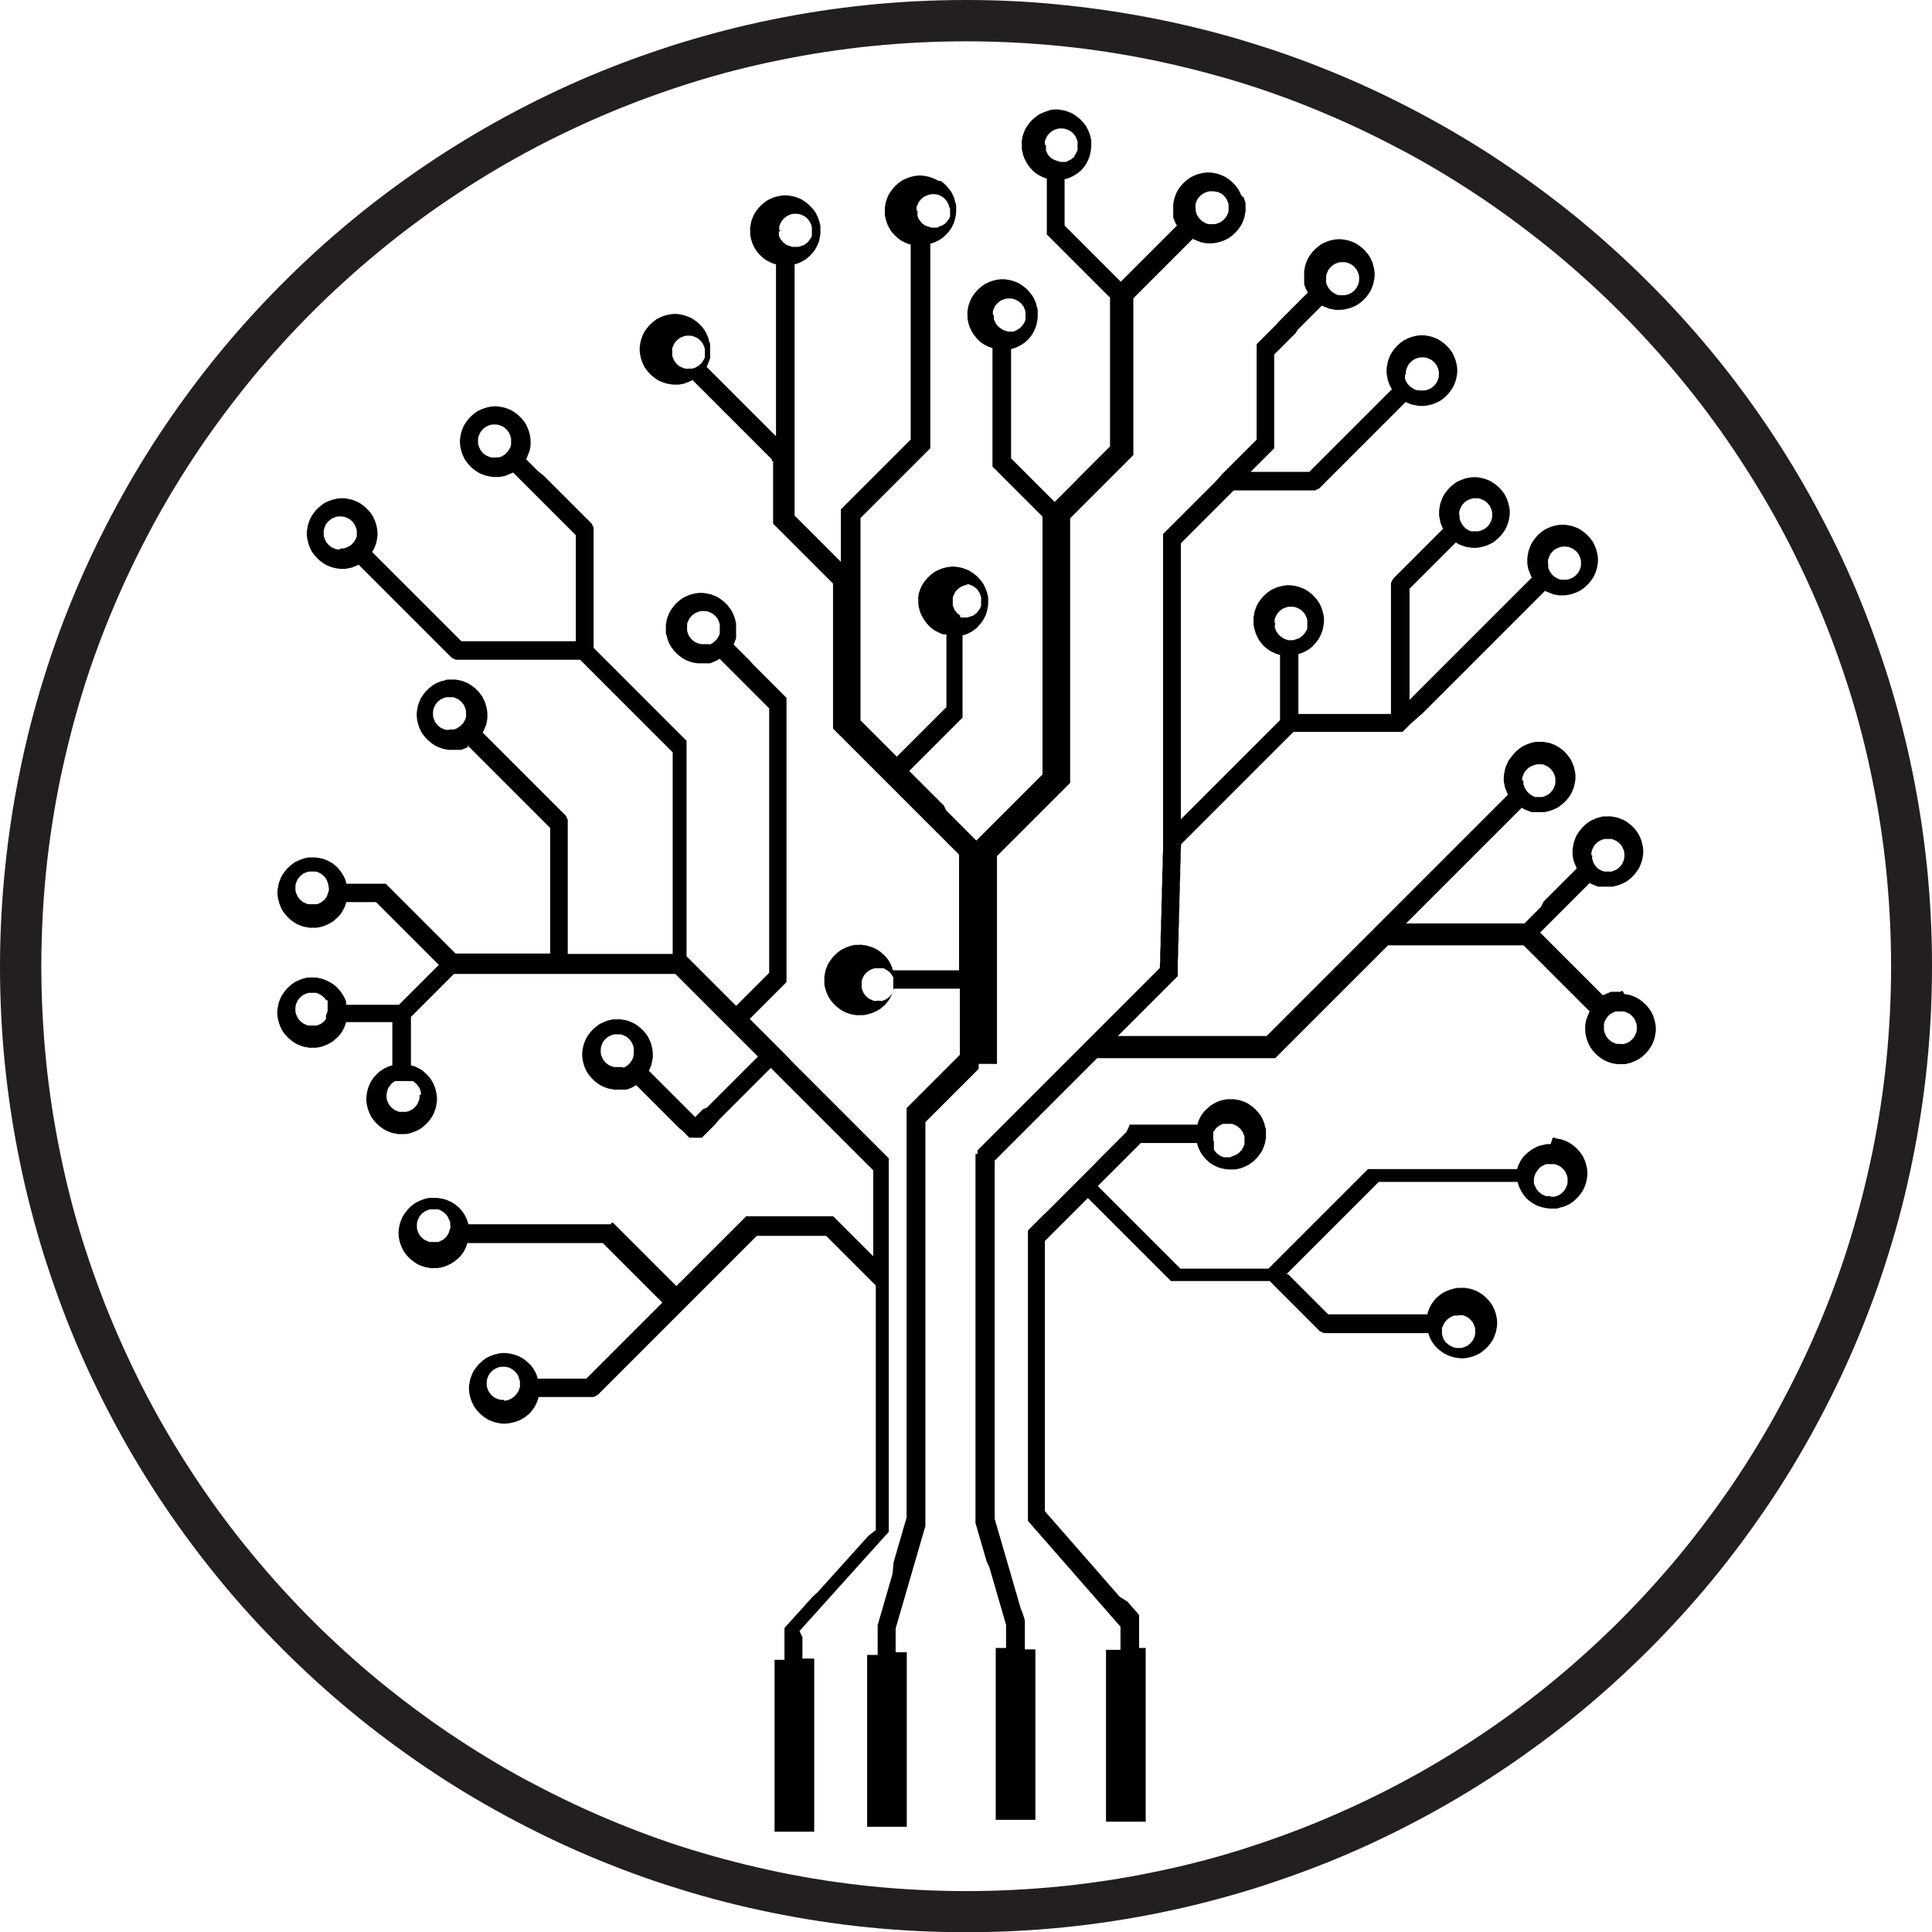 <?xml version="1.0" encoding="UTF-8"?>
<svg id="Layer_1" data-name="Layer 1" xmlns="http://www.w3.org/2000/svg" viewBox="0 0 93.52 93.53">
  <defs>
    <style>
      .cls-1 {
        fill: #231f20;
      }
    </style>
  </defs>
  <path class="cls-1" d="M46.77,2c1.53,0,3.07.08,4.58.23,1.49.15,2.98.38,4.45.68,1.44.3,2.89.67,4.29,1.1,1.39.43,2.77.94,4.11,1.51,1.33.56,2.64,1.2,3.91,1.88,1.26.68,2.5,1.44,3.69,2.24,1.18.8,2.34,1.67,3.45,2.58,1.1.91,2.17,1.88,3.18,2.89s1.98,2.08,2.89,3.18c.91,1.1,1.78,2.26,2.58,3.45s1.56,2.43,2.24,3.69c.69,1.27,1.32,2.59,1.88,3.91.57,1.34,1.07,2.72,1.51,4.11.44,1.4.81,2.85,1.1,4.29.3,1.46.53,2.96.68,4.45.15,1.51.23,3.05.23,4.58s-.08,3.07-.23,4.58c-.15,1.49-.38,2.98-.68,4.45-.3,1.44-.67,2.89-1.1,4.29-.43,1.39-.94,2.77-1.51,4.11-.56,1.33-1.2,2.64-1.88,3.91-.68,1.26-1.44,2.5-2.24,3.69-.8,1.18-1.67,2.34-2.58,3.45-.91,1.1-1.88,2.17-2.89,3.18s-2.08,1.98-3.18,2.89c-1.1.91-2.26,1.78-3.45,2.58-1.19.8-2.43,1.56-3.69,2.24-1.27.69-2.59,1.32-3.91,1.88-1.34.57-2.72,1.07-4.11,1.51-1.4.44-2.85.81-4.29,1.1-1.46.3-2.96.53-4.45.68-1.51.15-3.05.23-4.58.23s-3.07-.08-4.58-.23c-1.49-.15-2.98-.38-4.45-.68-1.44-.3-2.89-.67-4.29-1.1-1.39-.43-2.77-.94-4.11-1.51-1.33-.56-2.64-1.2-3.91-1.88-1.26-.68-2.5-1.44-3.69-2.24-1.18-.8-2.34-1.67-3.45-2.58-1.1-.91-2.17-1.88-3.18-2.89s-1.98-2.08-2.89-3.18c-.91-1.1-1.78-2.26-2.58-3.45-.8-1.19-1.56-2.43-2.24-3.69-.69-1.27-1.32-2.59-1.88-3.91-.57-1.34-1.07-2.72-1.51-4.11-.44-1.4-.81-2.85-1.1-4.29-.3-1.46-.53-2.96-.68-4.45-.15-1.51-.23-3.05-.23-4.58s.08-3.07.23-4.58c.15-1.49.38-2.98.68-4.45.3-1.44.67-2.89,1.1-4.29.43-1.39.94-2.77,1.51-4.11.56-1.33,1.2-2.64,1.88-3.91.68-1.26,1.44-2.5,2.24-3.69.8-1.18,1.67-2.34,2.58-3.45.91-1.1,1.88-2.17,2.89-3.18s2.08-1.98,3.18-2.89c1.1-.91,2.26-1.78,3.45-2.58s2.43-1.56,3.69-2.24c1.27-.69,2.59-1.32,3.91-1.88,1.34-.57,2.72-1.07,4.11-1.51,1.4-.44,2.85-.81,4.29-1.1,1.46-.3,2.96-.53,4.45-.68,1.51-.15,3.05-.23,4.58-.23M46.77,0c-1.61,0-3.21.08-4.78.24-1.57.16-3.12.4-4.64.71s-3.02.7-4.48,1.15c-1.46.46-2.9.98-4.3,1.57s-2.76,1.25-4.09,1.97-2.61,1.5-3.86,2.34c-1.24.84-2.45,1.74-3.6,2.69s-2.26,1.96-3.32,3.02c-1.06,1.06-2.07,2.17-3.02,3.32-.95,1.15-1.85,2.36-2.69,3.6-.84,1.24-1.62,2.53-2.34,3.86-.72,1.33-1.38,2.69-1.97,4.09s-1.12,2.83-1.57,4.3c-.46,1.46-.84,2.96-1.15,4.48-.31,1.52-.55,3.07-.71,4.64s-.25,3.18-.25,4.79.08,3.21.24,4.78c.16,1.57.4,3.12.71,4.64s.7,3.02,1.15,4.48c.46,1.46.98,2.9,1.57,4.3s1.25,2.76,1.97,4.09c.72,1.33,1.5,2.61,2.34,3.86.84,1.24,1.74,2.45,2.69,3.6.95,1.16,1.96,2.26,3.02,3.32,1.06,1.06,2.17,2.07,3.32,3.02s2.36,1.85,3.6,2.69c1.24.84,2.53,1.62,3.86,2.34s2.69,1.38,4.09,1.97c1.4.59,2.83,1.12,4.3,1.57,1.46.46,2.96.84,4.48,1.15,1.52.31,3.07.55,4.64.71s3.17.24,4.78.24,3.21-.08,4.78-.24c1.57-.16,3.12-.4,4.64-.71s3.02-.7,4.48-1.15c1.46-.46,2.9-.98,4.3-1.57s2.76-1.25,4.09-1.97,2.61-1.5,3.86-2.34c1.24-.84,2.45-1.74,3.6-2.69,1.15-.95,2.26-1.96,3.32-3.02s2.07-2.17,3.02-3.32,1.85-2.36,2.69-3.6c.84-1.24,1.62-2.53,2.34-3.86.72-1.33,1.38-2.69,1.97-4.09.59-1.4,1.12-2.83,1.57-4.3.46-1.46.84-2.96,1.15-4.48.31-1.52.55-3.07.71-4.64.16-1.57.24-3.17.24-4.78s-.08-3.21-.24-4.78-.4-3.12-.71-4.64-.7-3.02-1.15-4.48c-.46-1.46-.98-2.9-1.57-4.3s-1.25-2.76-1.97-4.09-1.5-2.61-2.34-3.86c-.84-1.24-1.74-2.45-2.69-3.6-.95-1.15-1.96-2.26-3.02-3.32s-2.17-2.07-3.32-3.02c-1.15-.95-2.36-1.85-3.6-2.69-1.24-.84-2.53-1.62-3.86-2.34-1.33-.72-2.69-1.38-4.09-1.97-1.4-.59-2.83-1.12-4.3-1.57-1.46-.46-2.96-.84-4.48-1.15-1.52-.31-3.07-.55-4.64-.71-1.56-.17-3.15-.25-4.77-.25h0Z"/>
  <path d="M38.7,78.95l.27-.3.27-.3.27-.3.27-.3.27-.3.27-.3.27-.3.27-.3.27-.3.27-.3.27-.3.27-.3.27-.3.27-.3.27-.3.27-.3s0-.01,0-.02,0-.01,0-.02,0-.01,0-.02,0-.01,0-.02,0-.01,0-.02,0-.01,0-.02,0-.01,0-.02,0-.01,0-.02,0-.01,0-.02t0-.02s0-.01,0-.02v-11.98s0,0,0-.02t0-.02v-.24s0,0,0-.02t0-.02v-5.36s0,0,0-.02t0-.02s0,0,0-.02,0,0,0-.02,0,0,0-.02,0,0,0-.02,0,0,0-.02,0,0,0-.02,0,0,0-.02,0,0,0-.02,0,0-.02-.02l-.42-.42-.42-.42-.42-.42-.42-.42-.42-.42-.42-.42-.42-.42-.42-.42-.42-.42-.42-.42-.42-.42-.41-.43-.42-.42-.42-.42-.42-.42-.42-.42.11-.11.11-.11.11-.11.11-.11.11-.11.11-.11.11-.11.11-.11.11-.11.11-.11.11-.11.11-.11.11-.11.11-.11.11-.11.11-.11.02-.02s0,0,0-.02,0,0,0-.02,0,0,0-.02,0,0,0-.02,0,0,0-.02,0,0,0-.02,0,0,0-.02,0,0,0-.02,0,0,0-.02t0-.02v-13.36s0,0,0-.02,0,0,0-.02c0,0,0,0,0-.02s0,0,0-.02,0,0,0-.02,0,0,0-.02,0,0,0-.02,0,0,0-.02,0,0,0-.02,0,0,0-.02,0,0-.02-.02l-.16-.16-.16-.16-.16-.16-.16-.16-.16-.16-.16-.16-.16-.16-.16-.16-.16-.16-.16-.16-.14-.16-.16-.16-.16-.16-.16-.16-.16-.16-.16-.16s.02-.03.02-.04c0-.02,0-.03.02-.05s0-.03.02-.05c0-.02,0-.03.02-.05,0-.02,0-.03.02-.05,0-.02,0-.03.02-.05,0-.02,0-.03,0-.05s0-.03,0-.05,0-.03,0-.05,0-.03,0-.05,0-.03,0-.05,0-.03,0-.05,0-.03,0-.05v-.15c0-.06,0-.12,0-.17,0-.06,0-.11-.03-.17,0-.06-.03-.11-.04-.16s-.04-.11-.06-.16-.05-.1-.07-.15c-.03-.05-.05-.1-.09-.14s-.06-.09-.1-.13c-.03-.04-.07-.08-.11-.12s-.08-.08-.12-.11c-.04-.03-.09-.07-.13-.1-.05-.03-.09-.06-.14-.09s-.1-.05-.15-.07c-.05-.02-.1-.04-.16-.06-.05-.02-.11-.03-.16-.04-.06-.01-.11-.02-.17-.03-.06-.01-.12-.01-.17-.01-.06,0-.12,0-.17.01-.06.01-.11.01-.17.03-.06.01-.11.03-.16.04-.05.02-.11.04-.16.06-.05.02-.1.05-.15.07-.05.03-.1.05-.14.09-.05.03-.09.06-.13.1-.04.03-.08.07-.12.11-.04.04-.08.08-.11.12s-.07.09-.1.13-.06.09-.09.14-.05.1-.07.15-.04.1-.06.16-.03.11-.04.16c0,.06-.02.11-.03.17s0,.12,0,.17c0,.06,0,.12,0,.17,0,.06,0,.11.03.17s.03.11.04.16c.02.05.04.11.06.16s.05.1.07.15c.03.05.05.1.09.14s.06.09.1.13c.03.04.07.08.11.12s.08.08.12.11c.04.03.09.07.13.1.05.03.09.06.14.09s.1.05.15.07c.05.02.1.04.16.06.05.02.11.03.16.04s.11.02.17.03c.06,0,.12,0,.17,0h.12s.04,0,.06,0c.02,0,.04,0,.06,0s.04,0,.06,0,.04,0,.06,0,.04,0,.06,0,.04,0,.06-.02.04,0,.06-.02c.03-.02.05-.03.06-.03.02-.01.04-.01.05-.02.02-.01.04-.02.05-.02.02-.01.04-.02.05-.02.02-.01.03-.02.05-.03s.03-.02.05-.03.03-.02.05-.03l.15.15.15.15.15.15.15.15.15.15.15.15.15.15.15.15.15.15.15.15.15.15.15.15.15.15.15.15.15.15.15.15v12.8l-.1.1-.1.1-.1.1-.1.1-.1.1-.1.1-.1.1-.1.1-.1.1-.1.1-.1.1-.1.1-.1.1-.1.1-.1.1-.1.1-.15-.15-.15-.15-.15-.15-.15-.15-.15-.15-.15-.15-.15-.15-.15-.15-.15-.15-.15-.15-.15-.15-.15-.15-.15-.15-.15-.15-.15-.15-.15-.15v-10.23s0,0,0-.02t0-.02s0,0,0-.02,0,0,0-.02,0,0,0-.02,0,0,0-.02,0,0,0-.02,0,0,0-.02,0,0,0-.02,0,0,0-.02,0,0-.02-.02l-.28-.28-.28-.28-.28-.28-.28-.28-.28-.28-.28-.28-.28-.28-.28-.28-.28-.28-.28-.28-.28-.28-.28-.28-.28-.28-.28-.28-.28-.28-.28-.28v-5.82s0-.01-.01-.02t-.01-.02s-.01-.01-.01-.02-.01-.01-.01-.02-.01-.01-.01-.02-.01-.01-.01-.02-.01-.01-.01-.02-.01-.01-.01-.02-.01-.01-.01-.02-.01-.01-.01-.02-.01-.01-.02-.02l-.19-.19-.19-.19-.19-.19-.19-.19-.19-.19-.19-.19-.19-.19-.19-.19-.19-.19-.19-.19-.19-.19-.19-.19-.3-.24-.19-.19-.19-.19-.19-.19s.02-.03.03-.05c.01-.02.02-.03.02-.05.01-.02.02-.03.02-.05.01-.02.01-.03.02-.05.01-.02.01-.03.02-.05s.01-.03.02-.05.01-.03.02-.05c.01-.02.01-.04.02-.05,0-.02.01-.04.01-.05,0-.02.01-.04.01-.05,0-.02.01-.04.01-.05s.01-.04.01-.06,0-.04.01-.06v-.18c0-.06,0-.12-.01-.17-.01-.06-.01-.11-.03-.17-.01-.06-.03-.11-.04-.16-.02-.05-.04-.11-.06-.16s-.05-.1-.07-.15c-.03-.05-.05-.1-.09-.14-.03-.05-.06-.09-.1-.13-.03-.04-.07-.08-.11-.12s-.08-.08-.12-.11-.09-.07-.13-.1-.09-.06-.14-.09-.1-.05-.15-.07-.1-.04-.16-.06c-.05-.02-.11-.03-.16-.04-.06-.01-.11-.02-.17-.03s-.12-.01-.17-.01c-.06,0-.12,0-.17.01-.06.01-.11.01-.17.03-.06.01-.11.03-.16.04-.05.02-.11.04-.16.06-.05.02-.1.05-.15.07-.05.03-.1.05-.14.09-.05.03-.09.06-.13.1-.04.03-.08.07-.12.11s-.08.08-.11.12-.07.09-.1.13c-.03.05-.06.09-.09.14s-.05.1-.07.15-.04.1-.06.16c-.02.05-.03.11-.04.16-.01.06-.02.11-.03.17s-.01.12-.01.17c0,.06,0,.12.01.17.01.06.01.11.03.17.01.06.03.11.04.16.02.05.04.11.06.16.02.05.05.1.07.15.03.05.05.1.09.14.03.05.06.09.1.13s.07.08.11.12.08.08.12.11.09.07.13.1c.05.03.09.06.14.09s.1.05.15.07.1.04.16.06c.05.02.11.03.16.04.06.01.11.02.17.03s.12.01.17.01h.18s.04,0,.06-.01c.02,0,.04-.01.06-.01s.04-.01.06-.01.04-.01.05-.01c.02,0,.04-.01.05-.01s.04-.01.05-.02c.02-.01.04-.01.05-.02.02-.01.03-.01.05-.02s.03-.01.05-.02c.02-.01.03-.01.05-.02s.03-.02.05-.02c.02-.01.03-.02.05-.02s.03-.02.05-.03l.19.19.19.19.19.19.19.19.19.19.19.19.19.19.19.19.19.19.19.19.19.19.19.19.19.19.19.19.19.19.19.19v5.13h-5.54l-.27-.27-.27-.27-.27-.27-.27-.27-.27-.27-.27-.27-.27-.27-.27-.27-.27-.27-.27-.27-.27-.27-.27-.27-.27-.27-.27-.27-.27-.27-.27-.27s.02-.03.03-.05c.01-.02.02-.03.03-.05s.02-.03.03-.05c.01-.02.02-.03.02-.05.01-.02.02-.03.02-.05.01-.02.01-.04.02-.05.01-.02.01-.04.02-.05.01-.02.01-.04.02-.06s.01-.04.02-.06c0-.02.01-.04.01-.06s.01-.04.01-.06.01-.04.01-.06.01-.04.01-.06,0-.04.01-.06,0-.04,0-.06v-.06c0-.06,0-.12-.01-.17-.01-.06-.01-.11-.03-.17-.01-.06-.03-.11-.04-.16-.02-.05-.04-.11-.06-.16-.02-.05-.05-.1-.07-.15-.03-.05-.05-.1-.09-.14-.03-.05-.06-.09-.1-.13s-.07-.08-.11-.12-.08-.08-.12-.11-.09-.07-.13-.1-.09-.06-.14-.09-.1-.05-.15-.07-.1-.04-.16-.06-.11-.03-.16-.04c-.06-.01-.11-.02-.17-.03s-.12-.01-.17-.01c-.06,0-.12,0-.17.01-.06.01-.11.01-.17.03-.06.01-.11.03-.16.04-.05.02-.11.04-.16.06-.05.02-.1.05-.15.07s-.1.05-.14.09-.09.06-.13.1-.08.07-.12.11-.08.08-.11.12-.07.09-.1.13c-.03.05-.06.09-.09.14s-.05.1-.07.15c-.02.05-.04.1-.06.16-.02.05-.03.11-.04.16-.01.06-.02.11-.03.17-.01.06-.01.12-.01.17,0,.06,0,.12.01.17.01.06.01.11.03.17s.03.11.04.16c.02.05.04.11.06.16s.05.1.07.15c.03.05.05.1.09.14s.06.09.1.13c.03.04.07.08.11.12s.08.08.12.11.09.07.13.1.09.06.14.09.1.05.15.07c.05.02.1.04.16.06.05.02.11.03.16.04.06.01.11.02.17.03s.12.01.17.01h.15s.04,0,.05-.01.04,0,.05-.01c.02,0,.04-.01.05-.01.02,0,.03-.01.05-.01s.03-.01.05-.01.03-.01.05-.01.03-.01.05-.02c.02-.01.03-.01.05-.02.02-.01.03-.01.05-.02.02-.01.03-.01.05-.02.02-.01.03-.01.05-.02.02-.01.03-.01.05-.02.02-.01.03-.02.05-.02l.28.28.28.28.28.28.28.28.28.28.28.28.28.28.28.28.28.28.28.28.28.28.28.28.28.28.28.28.28.28.28.28.02.02s.01.01.02.01.01.01.02.01.01.01.02.01.01.01.02.01.01.01.02.01.01.01.02.01.01.01.02.01.01.01.02.01.01,0,.02.01t.02.01h6.02l.28.28.28.28.28.28.28.28.28.28.28.28.28.28.28.28.28.28.28.28.28.28.28.28.28.28.28.28.28.28.28.28v9.76h-5.08v-6.5s0,0-.01-.02t-.01-.02s-.01,0-.01-.02-.01,0-.01-.02-.01,0-.01-.02-.01,0-.01-.02-.01,0-.01-.02-.01,0-.01-.02-.01,0-.01-.02-.01,0-.01-.02-.01,0-.02-.02l-.25-.25-.25-.25-.25-.25-.25-.25-.25-.25-.25-.25-.25-.25-.25-.25-.25-.25-.25-.25-.25-.25-.25-.25-.25-.25-.25-.25-.25-.25-.25-.25s.02-.03.03-.05.02-.03.03-.05.02-.03.02-.05c.01-.02.02-.03.02-.05.01-.02.01-.03.02-.05s.01-.03.02-.05.01-.04.02-.05.01-.04.02-.05c0-.02.01-.04.01-.05,0-.02.01-.04.01-.05,0-.02.01-.04.01-.06s.01-.04.01-.06,0-.04.01-.06v-.18c0-.06,0-.12-.01-.17-.01-.06-.01-.11-.03-.17-.01-.06-.03-.11-.04-.16-.02-.05-.04-.11-.06-.16-.02-.05-.05-.1-.07-.15-.03-.05-.05-.1-.09-.14s-.06-.09-.1-.13c-.03-.04-.07-.08-.11-.12s-.08-.08-.12-.11-.09-.07-.13-.1c-.05-.03-.09-.06-.14-.09s-.1-.05-.15-.07-.1-.04-.16-.06c-.05-.02-.11-.03-.16-.04s-.11-.02-.17-.03-.12,0-.17,0c-.06,0-.12,0-.17,0-.06,0-.11,0-.17.03s-.11.03-.16.04c-.05.02-.11.04-.16.06s-.1.05-.15.07c-.05.03-.1.05-.14.09s-.09.06-.13.1c-.04.03-.08.07-.12.11s-.08.08-.11.12c-.03.04-.07.09-.1.13s-.06.09-.09.14-.05.1-.07.15c-.02.05-.04.1-.06.16-.02.05-.03.11-.04.16-.01.06-.02.11-.03.17s-.01.12-.01.17c0,.06,0,.12.01.17.01.06.01.11.03.17.01.06.03.11.04.16.02.05.04.11.06.16s.05.1.07.15.05.1.09.14.06.09.1.13c.03.04.07.08.11.12.04.04.08.08.12.11s.09.07.13.1c.05.03.09.06.14.09s.1.05.15.07.1.04.16.06c.05.02.11.03.16.04s.11.02.17.03.12,0,.17,0h.18s.04,0,.06,0c.02,0,.04,0,.05,0,.02,0,.04,0,.05,0,.02,0,.04,0,.05,0s.04,0,.05,0c.02,0,.04,0,.05-.02.02,0,.03,0,.05-.02s.03,0,.05-.02c.02,0,.03,0,.05-.02.02,0,.03,0,.05-.02.02,0,.03-.02.05-.02.02,0,.03-.02.05-.02-.07-.07-.06-.08-.04-.08l.25.25.25.25.25.25.25.25.25.25.25.25.25.25.25.25.25.25.25.25.25.25.25.25.25.25.25.25.25.25.25.25v6.08h-4.58l-.21-.21-.21-.21-.21-.21-.21-.21-.21-.21-.21-.21-.21-.21-.21-.21-.21-.21-.21-.21-.21-.21-.21-.21-.21-.21-.21-.21-.21-.21-.21-.21s-.01,0-.02-.02c-.01,0-.01,0-.02,0s-.01,0-.02,0-.01,0-.02,0-.01,0-.02,0-.01,0-.02,0-.01,0-.02,0-.01,0-.02,0-.01,0-.02,0-.01,0-.02,0t-.02,0h-1.7s-.03-.09-.04-.14-.03-.09-.05-.13l-.06-.12s-.05-.08-.07-.12c-.03-.04-.05-.08-.08-.11-.03-.04-.06-.07-.09-.11s-.06-.07-.1-.1c-.03-.03-.07-.06-.1-.09s-.07-.06-.11-.08-.08-.05-.12-.07l-.12-.06s-.09-.04-.13-.05c-.04-.02-.09-.03-.13-.04-.05,0-.09-.02-.14-.03s-.09,0-.14-.02c-.05,0-.1,0-.15,0-.06,0-.12,0-.17,0-.06,0-.11,0-.17.03-.06,0-.11.03-.16.04-.05.02-.11.04-.16.06s-.1.05-.15.07-.1.05-.14.09-.09.06-.13.1c-.04.03-.08.07-.12.11s-.08.08-.11.12c-.03.04-.07.09-.1.13s-.06.09-.09.14-.05.1-.07.15c-.02.05-.04.1-.06.16-.02.05-.03.11-.04.16s-.02.11-.03.17c-.01.06-.01.12-.01.17,0,.06,0,.12.01.17.01.06.01.11.03.17s.03.11.04.16c.02.05.04.11.06.16s.05.1.07.15c.03.05.05.1.09.14.03.05.06.09.1.13s.07.08.11.12c.04.04.08.08.12.11s.09.07.13.1c.05.03.09.06.14.09s.1.05.15.07c.05.02.1.04.16.06s.11.03.16.04c.06,0,.11.02.17.03s.12,0,.17,0,.1,0,.14,0c.05,0,.09,0,.14-.02.05,0,.09-.02.14-.03s.09-.03.13-.04.09-.03.13-.05l.12-.06s.08-.05.12-.07.08-.05.11-.08c.04-.03.07-.06.1-.09s.07-.06.1-.09.06-.07.09-.1.06-.07.08-.11.05-.08.07-.12.04-.08.06-.12.04-.08.05-.13c.02-.04.03-.09.04-.13h1.44l.19.19.19.19.19.19.19.19.19.19.19.19.19.19.19.19.19.19.19.19.19.19.19.19.19.19.19.19.19.19.19.19-.02.02-.02.02-.02.02-.02.02-.02.02-.02.02-.02.02-.02.02-.02.02-.03.03-.02.02-.02.02-.02.02-.02.02-.02.02-.02.02-.1.1-.1.1-.1.1-.1.1-.1.1-.1.1-.1.1-.1.1-.1.1-.1.1-.1.1-.1.1-.1.1-.1.1-.1.1-.1.1h-2.56v-.02h0v-.02h0v-.02h0v-.02h0v-.02h0v-.02h0v-.02h0v-.02s-.03-.08-.05-.12l-.06-.12s-.04-.08-.07-.11c-.02-.04-.05-.07-.07-.11s-.05-.07-.08-.1-.06-.06-.09-.1c-.03-.03-.06-.06-.1-.09s-.07-.06-.1-.08-.07-.05-.11-.07-.08-.04-.11-.06-.08-.04-.12-.06-.08-.03-.12-.05c-.04,0-.09-.03-.13-.04-.04,0-.09-.02-.13-.03s-.09,0-.14-.02c-.05,0-.09,0-.14,0-.06,0-.12,0-.17,0-.06,0-.11,0-.17.03-.06,0-.11.03-.16.04-.05.02-.11.04-.16.06s-.1.05-.15.07c-.05.03-.1.05-.14.09-.05.03-.09.06-.13.1s-.08.07-.12.11-.08.08-.11.12-.07.09-.1.13c-.03.05-.06.09-.09.14s-.05.1-.07.15c-.02.05-.04.1-.06.16-.02.05-.03.11-.04.16-.01.06-.02.11-.03.17-.01.06-.01.12-.01.17,0,.06,0,.12.01.17.01.06.01.11.03.17s.03.11.04.16c.02.05.04.11.06.16s.05.1.07.15c.03.05.05.1.09.14.03.05.06.09.1.13s.07.08.11.12c.04.04.08.08.12.11s.09.07.13.1c.05.03.09.06.14.09s.1.05.15.07c.05.02.1.04.16.06s.11.03.16.04c.06,0,.11.02.17.03s.12,0,.17,0,.1,0,.14,0c.05,0,.09,0,.14-.02.05,0,.09-.02.14-.03s.09-.02.13-.04.09-.03.13-.05l.12-.06s.08-.04.12-.07c.04-.02.07-.05.11-.08.04-.03.07-.06.1-.09s.07-.06.1-.09.06-.07.09-.1c.03-.04.06-.07.08-.11.03-.04.05-.08.07-.12s.04-.08.06-.12.04-.08.05-.13c.02-.04.03-.09.04-.13h2.24v2.09s-.09.03-.13.04c-.04.02-.09.03-.13.05-.04.02-.08.04-.12.06s-.08.05-.12.07c-.04.03-.07.05-.11.08-.04.03-.07.06-.1.09s-.07.06-.1.1-.06.07-.09.1c-.03.04-.05.07-.08.11s-.05.08-.07.12l-.06.12s-.04.09-.05.13c-.02.04-.03.09-.04.13-.01.05-.02.09-.03.14s-.01.09-.02.14c0,.05-.01.1-.01.15,0,.06,0,.12.01.17s.01.11.03.17c.01.06.03.11.04.16.02.05.04.11.06.16s.05.1.07.15c.03.05.05.1.09.14.03.05.06.09.1.13.03.04.07.08.11.12.04.04.08.08.12.11s.09.07.13.1c.05.03.09.06.14.09s.1.05.15.07.1.04.16.06c.05.02.11.03.16.04.06,0,.11.02.17.03s.12,0,.17,0c.06,0,.12,0,.17,0,.06,0,.11,0,.17-.03.06,0,.11-.03.16-.04.05-.02.11-.04.16-.06s.1-.05.15-.07c.05-.03.1-.05.14-.09.05-.03.09-.06.13-.1s.08-.07.12-.11.08-.08.11-.12.07-.09.1-.13c.03-.05.06-.09.09-.14s.05-.1.07-.15.04-.1.06-.16c.02-.05.03-.11.04-.16.01-.06.02-.11.03-.17s.01-.12.01-.17,0-.1-.01-.15-.01-.1-.02-.14c-.01-.05-.02-.09-.03-.14s-.03-.09-.04-.13c-.02-.04-.03-.09-.05-.13l-.06-.12s-.05-.08-.07-.12c-.03-.04-.05-.08-.08-.11-.03-.04-.06-.07-.09-.1s-.06-.07-.1-.1c-.03-.03-.07-.06-.1-.09s-.07-.06-.11-.08c-.04-.03-.08-.05-.12-.07s-.08-.04-.12-.06-.08-.04-.13-.05c-.04-.02-.09-.03-.13-.04v-2.34l.13-.13.13-.13.13-.13.13-.13.13-.13.13-.13.13-.13.13-.13.13-.13.13-.13.13-.13.13-.13.13-.13.13-.13.13-.13.13-.13h10.72l.17.17.17.17.17.17.17.17.17.17.17.17.17.17.17.17.17.17.17.17.17.17.17.17.17.17.17.17.17.17.17.17.08.08.08.08.08.08.08.08.08.08.08.08.08.08.08.08.08.08.08.08.08.08.08.08.08.08.08.08.08.08.08.08-.19.19-.19.19-.19.19-.19.19-.19.19-.19.19-.19.19-.19.19-.19.19-.19.19-.19.19-.19.19-.19.19-.19.08-.19.19-.19.19-.14-.14-.14-.14-.14-.14-.14-.14-.14-.14-.14-.14-.14-.14-.14-.14-.14-.14-.14-.14-.14-.14-.14-.14-.14-.14-.14-.14-.14-.14-.14-.14s.02-.03.02-.04c.01-.02.01-.03.02-.05s.01-.03.02-.05.01-.03.02-.05.01-.03.02-.05.01-.03.02-.05.01-.03.01-.05.01-.03.01-.05.01-.03.01-.05.01-.03.01-.05.01-.03.01-.05.01-.03.01-.05,0-.03.01-.05,0-.03,0-.05v-.1c0-.06,0-.12-.01-.17-.01-.06-.01-.11-.03-.17-.01-.06-.03-.11-.04-.16s-.04-.11-.06-.16c-.02-.05-.05-.1-.07-.15-.03-.05-.05-.1-.09-.14-.03-.05-.06-.09-.1-.13-.03-.04-.07-.08-.11-.12s-.08-.08-.12-.11-.09-.07-.13-.1c-.05-.03-.09-.06-.14-.09s-.1-.05-.15-.07-.1-.04-.16-.06-.11-.03-.16-.04c-.06,0-.11-.02-.17-.03s-.12,0-.17,0c-.06,0-.12,0-.17,0s-.11,0-.17.03c-.06,0-.11.03-.16.04-.05.02-.11.04-.16.06s-.1.05-.15.07-.1.05-.14.09c-.05.03-.09.06-.13.1-.04.03-.08.07-.12.11s-.08.08-.11.12-.07.09-.1.13c-.03.05-.06.09-.09.14s-.05.1-.07.15c-.02.05-.04.1-.06.16s-.03.11-.04.16c-.01.06-.02.11-.03.17-.01.06-.01.12-.01.17,0,.06,0,.12.01.17.01.06.01.11.03.17.01.06.03.11.04.16s.04.11.06.16c.02.05.05.1.07.15.03.05.05.1.09.14.03.05.06.09.1.13.03.04.07.08.11.12.04.04.08.08.12.11s.09.07.13.1c.05.03.09.06.14.09s.1.05.15.07.1.04.16.06c.05.02.11.03.16.04.06,0,.11.02.17.03s.12,0,.17,0h.12s.04,0,.06,0c.02,0,.04,0,.06,0,.02,0,.04,0,.06,0s.04,0,.06,0,.04,0,.06,0,.04,0,.06-.02c.02,0,.04,0,.06-.02.02,0,.04,0,.06-.02s.04,0,.05-.02c.02,0,.04-.02.05-.02.02,0,.04-.02.05-.03s.03-.02.05-.03c.02,0,.03-.02.05-.03.02,0,.03-.02.05-.03l.16.16.16.16.16.16.16.16.16.16.16.16.16.16.16.16.16.16.16.16.16.16.16.16.16.16.16.13.16.16.16.16.02.02s0,0,.02,0,0,0,.02,0,0,0,.02,0,0,0,.02,0,0,0,.02,0,0,0,.02,0,0,0,.02,0,0,0,.02,0,0,0,.02,0t.02,0h.2s0,0,.02,0t.02,0s0,0,.02,0,0,0,.02,0,0,0,.02,0,0,0,.02,0,0,0,.02,0,0,0,.02,0,0,0,.02,0,0,0,.02,0,0,0,.02-.02l.21-.21.21-.21.21-.21.17-.21.21-.21.21-.21.21-.21.21-.21.21-.21.21-.21.21-.21.21-.21.21-.21.21-.21.21-.21.21-.21.31.31.31.31.31.31.31.31.31.31.31.31.31.31.31.31.31.31.31.31.31.31.31.31.31.31.31.31.31.31.31.31v4.16l-.12-.12-.12-.12-.12-.12-.12-.12-.12-.12-.12-.12-.12-.12-.12-.12-.12-.12-.12-.12-.12-.12-.12-.12-.12-.12-.12-.12-.12-.12-.12-.12-.02-.02s0,0-.02,0,0,0-.02,0,0,0-.02,0,0,0-.02,0,0,0-.02,0,0,0-.02,0,0,0-.02,0,0,0-.02,0,0,0-.02,0t-.02,0h-3.81s0,0-.02,0,0,0-.02,0c0,0,0,0-.02,0s0,0-.02,0,0,0-.02,0,0,0-.02,0,0,0-.02,0,0,0-.02,0,0,0-.02,0,0,0-.02,0,0,0-.02.02l-.21.21-.21.21-.21.21-.21.21-.21.21-.21.21-.21.21-.21.21-.21.21-.21.21-.21.21-.21.21-.21.21-.21.21-.21.21-.21.21-.19-.19-.19-.19-.19-.19-.19-.19-.19-.19-.19-.19-.19-.19-.19-.19-.19-.19-.19-.19-.19-.19-.19-.19-.19-.19-.19-.19-.19-.19-.19-.19s-.01,0-.02-.02c-.01,0-.01,0-.02,0s-.01,0-.02,0-.01,0-.02,0-.01,0-.02,0-.01,0-.02,0q0,.07-.01.07s-.01,0-.02,0-.01,0-.02,0-.01,0-.02,0t-.02,0s-.01,0-.02,0h-6.8s-.02-.09-.04-.14c-.01-.05-.03-.09-.05-.13s-.04-.09-.06-.13c-.02-.04-.05-.08-.07-.12-.03-.04-.05-.08-.08-.11-.03-.04-.06-.07-.09-.11-.03-.03-.06-.07-.1-.1-.03-.03-.07-.06-.11-.09s-.07-.06-.11-.08c-.04-.03-.08-.05-.12-.07s-.08-.04-.13-.06c-.04-.02-.09-.04-.13-.05-.04-.02-.09-.03-.14-.04-.05,0-.09-.02-.14-.03s-.1,0-.15-.02c-.05,0-.1,0-.15,0-.06,0-.12,0-.17,0s-.11,0-.17.03c-.06,0-.11.03-.16.04s-.11.04-.16.06-.1.05-.15.07c-.05.03-.1.05-.14.09-.05.03-.09.06-.13.1-.04.03-.08.07-.12.11s-.08.08-.11.12c-.03.04-.07.09-.1.13s-.06.09-.09.14-.05.1-.07.15c-.02.05-.04.1-.06.16s-.03.11-.04.16c-.01.06-.02.11-.03.17-.01.06-.01.12-.01.17,0,.06,0,.12.01.17.01.06.01.11.03.17.01.06.03.11.04.16.02.05.04.11.06.16.02.05.05.1.07.15.03.05.05.1.09.14.03.05.06.09.1.13.03.04.07.08.11.12.04.04.08.08.12.11s.09.07.13.1c.05.03.09.06.14.09s.1.05.15.07.1.04.16.06.11.03.16.04c.06,0,.11.02.17.03s.12,0,.17,0,.1,0,.14,0c.05,0,.09,0,.14-.02.05,0,.09-.02.14-.03.04,0,.09-.02.13-.04s.09-.03.13-.05.08-.04.12-.06.08-.04.12-.07c.04-.02.07-.05.11-.08.04-.03.07-.06.1-.08s.07-.06.1-.09.06-.07.09-.1.06-.07.08-.11c.03-.04.05-.07.07-.11l.06-.12s.04-.08.05-.12.03-.09.04-.13h6.56l.18.18.18.18.18.18.18.18.18.18.18.18.18.18.18.18.18.18.18.18.18.18.18.18.18.18.18.18.18.18.18.18-.23.23-.23.23-.23.23-.23.23-.23.23-.23.23-.23.23-.23.23-.23.23-.23.23-.23.23-.23.23-.23.23-.23.23-.23.23-.23.23h-2.35s-.03-.09-.04-.13c-.02-.04-.03-.08-.05-.13-.02-.04-.04-.08-.06-.12-.02-.04-.05-.08-.07-.11-.03-.04-.05-.07-.08-.11s-.06-.07-.09-.1-.06-.06-.1-.09c-.03-.03-.07-.06-.1-.09-.04-.03-.07-.05-.11-.08s-.08-.05-.12-.07-.08-.04-.12-.06-.08-.03-.13-.05c-.04-.01-.09-.03-.13-.04s-.09-.02-.14-.03-.09-.01-.14-.02-.1-.01-.14-.01c-.06,0-.12,0-.17.01-.06.01-.11.01-.17.03-.06.01-.11.03-.16.04-.05.02-.11.04-.16.06s-.1.05-.15.07-.1.05-.14.09c-.05.03-.09.06-.13.1s-.08.07-.12.11-.08.08-.11.12-.07.09-.1.13c-.03.05-.06.09-.09.14s-.05.1-.07.15-.04.1-.06.16c-.02.05-.03.11-.04.16-.01.06-.02.11-.03.17s-.01.12-.01.17c0,.06,0,.12.01.17.01.06.01.11.03.17.01.06.03.11.04.16.02.05.04.11.06.16.02.05.05.1.07.15.03.05.05.1.09.14.03.05.06.09.1.13.03.04.07.08.11.12s.08.08.12.11.09.07.13.1c.05.03.09.06.14.09s.1.05.15.07.1.04.16.06.11.03.16.04c.06.01.11.02.17.03s.12.01.17.01.1,0,.15-.01c.05,0,.1-.01.14-.02.05-.01.09-.02.14-.03s.09-.03.14-.04c.04-.02.09-.03.13-.05.04-.02.08-.04.13-.06.04-.02.08-.05.12-.07.04-.03.08-.05.11-.08.04-.03.07-.06.11-.09s.07-.06.1-.1.06-.07.09-.11.06-.07.08-.11c.03-.04.05-.08.07-.12s.04-.08.06-.13c.02-.04.04-.09.05-.13s.03-.09.04-.14h2.66s.01,0,.02-.01t.02-.01s.01-.01.02-.01.01-.01.02-.01.01-.01.02-.01.01-.01.02-.01.01-.01.02-.01.01-.01.02-.01.01-.01.02-.01.01-.01.02-.01.01-.01.02-.02l.48-.48.48-.48.48-.48.48-.48.48-.48.48-.48.48-.48.48-.48.48-.48.48-.48.48-.48.48-.48.48-.48.48-.48.48-.48.48-.48h3.36l.15.15.15.15.15.15.15.15.15.15.15.15.15.15.15.15.15.15.15.15.15.15.15.15.15.15.15.15.15.15.15.15v11.84l-.36.28-.27.3-.27.3-.27.3-.27.3-.27.3-.27.3-.27.3-.27.3-.27.3-.28.26-.27.3-.27.3-.27.3-.27.3-.27.3s0,.01,0,.02,0,.01,0,.02,0,.01,0,.02,0,.01,0,.02,0,.01,0,.02,0,.01,0,.02,0,.01,0,.02,0,.01,0,.02,0,.01,0,.02,0,.01,0,.02t0,.02v1.32h-.48v8.32h1.92v-8.38h-.57v-1.03ZM34.25,31.18h-.28s-.05-.01-.08-.01-.05-.01-.08-.02-.05-.02-.07-.03-.05-.02-.07-.03-.05-.03-.07-.04-.04-.03-.06-.05c-.02-.02-.04-.03-.06-.05-.02-.02-.04-.04-.05-.06-.02-.02-.03-.04-.05-.06s-.03-.04-.04-.07c0-.02-.02-.05-.03-.07s-.02-.05-.03-.07c0-.03,0-.05-.02-.08,0-.03,0-.05,0-.08v-.16s0-.05,0-.08c0-.03,0-.05.02-.08,0-.03.02-.05.03-.07s.02-.05.03-.07.03-.05.04-.07c0-.02.03-.04.05-.06.02-.02.03-.04.05-.06.02-.02.04-.04.06-.05.02-.02.04-.03.06-.05s.04-.03.07-.04c.02-.01.05-.02.07-.03s.05-.02.07-.03.05-.01.08-.02.05-.01.08-.01h.16s.05.01.08.01c.03.01.05.01.08.02.03.01.05.02.07.03s.05.02.07.03.05.03.07.04.04.03.06.05c.02.02.04.03.06.05.02.02.04.04.05.06.02.02.03.04.05.06,0,.02.03.04.04.07,0,.02.02.05.03.07s.02.05.03.07c0,.03,0,.05.02.08s0,.05,0,.08v.08h0v.02h0v.02h0v.02h0v.02h0v.02h0v.02h0v.02h0v.02s0,.04,0,.06,0,.04,0,.06c0,.02,0,.04-.02.06s0,.04-.02.05c0,.02-.02.04-.03.05,0,.02-.02.03-.03.05,0,.02-.02.03-.03.05s-.02.03-.04.05c0,.01-.03.03-.04.04,0,.01-.03.03-.04.04,0,.01-.03.03-.04.04-.02.01-.03.02-.05.03s-.03.02-.05.03-.03.02-.05.03-.04.02-.05.02c-.05-.03-.07-.03-.09-.02ZM23.94,22.15h-.08s-.05-.01-.08-.01c-.03-.01-.05-.01-.08-.02s-.05-.02-.07-.03-.05-.02-.07-.03-.05-.03-.07-.04-.04-.03-.06-.05-.04-.03-.06-.05-.04-.04-.05-.06-.03-.04-.05-.06c-.01-.02-.03-.04-.04-.07-.01-.02-.02-.05-.03-.07s-.02-.05-.03-.07c-.01-.03-.01-.05-.02-.08s-.01-.05-.01-.08v-.16s.01-.05.01-.08c.01-.03.01-.05.02-.08s.02-.05.03-.07.02-.05.03-.07.03-.05.04-.07.03-.04.05-.06.03-.04.05-.06.04-.04.06-.05c.02-.02.04-.03.06-.05.02-.01.04-.03.07-.04s.05-.02.07-.03.05-.02.07-.03.05-.01.08-.02.05-.01.08-.01h.16s.05.01.08.01c.03.01.05.01.08.02s.05.02.07.03.05.02.07.03.05.03.07.04.04.03.06.05.04.03.06.05.04.04.05.06c.02.02.03.04.05.06s.03.04.04.07c.01.02.02.05.03.07s.02.05.03.07c.01.03.01.05.02.08s.01.05.01.08v.08h0v.02h0v.02h0v.02h0v.02h0v.02h0v.02h0v.02h0v.02s-.01.04-.01.06c-.01.02-.01.04-.02.06-.01.02-.01.04-.02.05-.01.02-.02.04-.03.05-.01.02-.02.03-.03.05-.01.02-.02.03-.03.05-.01.02-.02.03-.04.05l-.04.04-.04.04s-.03.02-.04.04c-.02.01-.03.02-.05.03s-.03.02-.05.03c-.02.01-.03.02-.05.03-.02.01-.04.02-.05.02-.02.01-.04.01-.06.02-.02.01-.04.01-.06.01h-.15s-.03,0-.03,0ZM16.47,26.6h-.08s-.05-.01-.08-.01c-.03-.01-.05-.01-.08-.02s-.05-.02-.07-.03-.05-.02-.07-.03-.05-.03-.07-.04-.04-.03-.06-.05c-.02-.02-.04-.03-.06-.05-.02-.02-.04-.04-.05-.06-.02-.02-.03-.04-.05-.06-.01-.02-.03-.04-.04-.07s-.02-.05-.03-.07c-.01-.02-.02-.05-.03-.07-.01-.03-.01-.05-.02-.08s-.01-.05-.01-.08v-.16s.01-.05.01-.08c.01-.03.01-.05.02-.08s.02-.05.03-.07c.01-.02.02-.05.03-.07s.03-.05.04-.07.03-.04.05-.06c.02-.02.03-.04.05-.06.02-.02.04-.04.06-.05.02-.02.04-.03.06-.05.02-.01.04-.03.07-.04.02-.01.05-.02.07-.03s.05-.02.07-.03.05-.01.08-.02.05-.01.08-.01h.16s.05.01.08.01c.03.01.05.01.08.02s.05.02.07.03.05.02.07.03.05.03.07.04.04.03.06.05.04.03.06.05.04.04.05.06c.02.02.03.04.05.06.01.02.03.04.04.07.01.02.02.05.03.07s.02.05.03.07c.01.03.01.05.02.08s.01.05.01.08v.08h0v.02h0v.02h0v.02h0v.02h0v.02h0v.02h0v.02h0v.02s-.01.04-.02.06c-.01.02-.01.04-.02.05-.01.02-.02.04-.03.05s-.02.03-.03.05c-.01.02-.02.03-.03.05-.01.02-.02.03-.04.05l-.04.04-.04.04-.04.04s-.03.02-.05.03-.03.02-.05.03c-.02.01-.03.02-.05.03-.02.01-.04.02-.05.02-.02.01-.04.01-.06.02-.02.01-.04.01-.06.02-.02,0-.04.01-.06.01h-.14s.02.05.01.05h0ZM21.76,35.33h-.08s-.05,0-.08,0c-.03,0-.05,0-.08-.02s-.05-.02-.07-.03-.05-.02-.07-.03-.05-.03-.07-.04-.04-.03-.06-.05c-.02-.02-.04-.03-.06-.05-.02-.02-.04-.04-.05-.06s-.03-.04-.05-.06-.03-.04-.04-.07c-.01-.02-.02-.05-.03-.07s-.02-.05-.03-.07c-.01-.03-.01-.05-.02-.08-.01-.03-.01-.05-.01-.08v-.16s.01-.05.01-.08c.01-.03.01-.05.02-.08.01-.03.02-.05.03-.07s.02-.05.03-.07.03-.05.04-.07.03-.04.05-.06.03-.04.05-.06c.02-.02.04-.04.06-.05.02-.02.04-.03.06-.05s.04-.03.07-.04c.02,0,.05-.02.07-.03s.05-.02.07-.03c.03,0,.05,0,.08-.02.03,0,.05,0,.08,0h.16s.05,0,.08,0c.03,0,.05,0,.08.02.03,0,.05.02.07.03s.05.02.07.03.05.03.07.04c.02,0,.04.03.06.05.02.02.04.03.06.05.02.02.04.04.05.06s.03.04.05.06.03.04.04.07c.01.02.02.05.03.07s.02.05.03.07c.01.03.01.05.02.08.01.03.01.05.01.08v.08h0v.02h0v.02h0v.02h0v.02h0v.02h0v.02h0v.02h0v.02s-.01.04-.02.06-.01.04-.02.06-.01.04-.02.05-.02.03-.03.05-.02.03-.03.05-.02.03-.03.05-.02.03-.04.04c-.01,0-.03.03-.04.04s-.03.03-.04.04c-.01,0-.03.02-.05.04-.02,0-.03.02-.05.03-.02,0-.03.02-.05.03-.02,0-.03.02-.05.03s-.04.02-.05.02c-.02,0-.04,0-.06.02s-.04,0-.06,0h-.15v.02ZM15.92,42.98v.12s0,.02-.01.03c0,0,0,.02-.01.03s0,.02-.01.03c0,0-.01.02-.01.03s-.01.02-.01.03-.01.02-.01.03-.01.02-.01.03-.01.02-.01.03-.01.02-.01.03-.01.02-.01.03-.01.02-.02.03-.01.02-.02.02c-.01,0-.02.03-.03.04s-.02.03-.03.04c-.01,0-.02.02-.03.04-.01,0-.02.02-.04.03-.01,0-.02.02-.04.03-.01,0-.03.02-.04.03s-.03.02-.04.03-.03.02-.04.02c-.01,0-.03.02-.04.02s-.03,0-.05.02-.03,0-.05.02c-.02,0-.03,0-.05,0s-.03,0-.05,0-.03,0-.05,0h-.18s-.05,0-.08,0c-.03,0-.05,0-.08-.02-.03,0-.05-.02-.07-.03s-.05-.02-.07-.03c-.02,0-.05-.03-.07-.04s-.04-.03-.06-.05-.04-.03-.06-.05-.04-.04-.05-.06c-.02-.02-.03-.04-.05-.06-.01-.02-.03-.04-.04-.07-.01-.02-.02-.05-.03-.07s-.02-.05-.03-.07c-.01-.03-.01-.05-.02-.08-.01-.03-.01-.05-.01-.08v-.16s.01-.05.01-.08c.01-.03.01-.05.02-.08.01-.03.02-.05.03-.07s.02-.05.03-.07c.01-.02.03-.05.04-.07s.03-.04.05-.06.03-.04.05-.06.04-.04.06-.05.04-.03.06-.05.04-.03.07-.04c.02,0,.05-.02.07-.03.02,0,.05-.02.07-.03.03,0,.05,0,.08-.02.03,0,.05,0,.08,0h.13s.04,0,.05,0c.02,0,.04,0,.05,0s.03,0,.05,0,.03,0,.05.02c.02,0,.03,0,.05.02.02,0,.03,0,.05.02.02,0,.03.02.05.02s.03.02.04.03.03.02.04.03.03.02.04.03.03.02.04.03.02.02.04.04c.01,0,.02.03.03.04.01,0,.02.03.03.04.01,0,.02.03.03.04,0,0,.01.02.01.02,0,0,.01.02.01.02,0,0,.01.02.01.02,0,0,.01.02.01.02,0,0,.01.02.01.03s.01.02.01.03.01.02.01.03.01.02.01.03.01.02.01.03,0,.02.01.03c0,0,0,.02.01.03v.12s.02-.03.02-.02ZM15.78,49.32s-.02.03-.03.04-.02.03-.03.04c-.01,0-.02.02-.03.04-.01,0-.02.02-.04.03-.01,0-.02.02-.04.03s-.03.02-.04.03-.03.02-.04.03-.03.02-.04.02c-.01,0-.03,0-.04.02-.01,0-.03,0-.05.02-.02,0-.03,0-.05.02-.02,0-.03,0-.05,0s-.03,0-.05,0-.03,0-.05,0h-.18s-.05,0-.08,0-.05,0-.08-.02c-.03,0-.05-.02-.07-.03-.02,0-.05-.02-.07-.03-.02,0-.05-.03-.07-.04s-.04-.03-.06-.05-.04-.03-.06-.05-.04-.04-.05-.06c-.02-.02-.03-.04-.05-.06-.01-.02-.03-.04-.04-.07-.01-.02-.02-.05-.03-.07s-.02-.05-.03-.07c-.01-.03-.01-.05-.02-.08-.01-.03-.01-.05-.01-.08v-.16s.01-.05.01-.08c.01-.03.01-.05.02-.08.01-.03.02-.05.03-.07.01-.02.02-.05.03-.07.01-.02.03-.05.04-.07s.03-.04.05-.06.03-.04.05-.06.04-.04.06-.05.04-.03.06-.05c.02,0,.04-.03.07-.04.02,0,.05-.02.07-.03s.05-.02.07-.03c.03,0,.05,0,.08-.02.03,0,.05,0,.08,0h.13s.04,0,.05,0c.02,0,.04,0,.05,0s.03,0,.05,0,.03,0,.05.02c.02,0,.03,0,.05.02.02,0,.03,0,.05.02s.03.02.05.02c.01,0,.03.02.04.03s.03.02.04.03.03.02.04.03.03.02.04.03.02.02.04.04.02.03.03.04c.01,0,.02.03.03.04.01,0,.02.03.03.04,0,0,0,0,.01,0s0,0,.01,0c0,0,0,0,.01,0s0,0,.01,0c0,0,0,0,.01,0,0,0,0,0,.01,0s0,0,.01,0h0v.02h0v.02h0v.02h0v.02h0v.02h0v.29h0v.12s0,.02-.01.03,0,.02-.01.03c0,0,0,.02-.01.03,0,0-.01.02-.01.03s-.01.02-.01.03-.01.02-.01.03-.01.02-.01.03-.01.02-.01.03-.01.02-.01.03-.01.02-.01.03-.01.02-.02.02c.05-.06.04-.05.04-.04ZM20.31,53.03v.08s-.01.05-.01.08c-.01.03-.01.05-.02.08-.01.03-.02.05-.03.07s-.02.05-.03.07-.03.05-.04.07-.03.04-.05.06-.03.04-.05.06-.04.04-.06.05-.04.03-.06.05c-.02,0-.04.03-.07.04-.02,0-.05.02-.07.03s-.05.02-.07.03-.05,0-.08.02c-.03,0-.05,0-.08,0h-.16s-.05,0-.08,0c-.03,0-.05,0-.08-.02-.03,0-.05-.02-.07-.03s-.05-.02-.07-.03-.05-.03-.07-.04-.04-.03-.06-.05-.04-.03-.06-.05c-.02-.02-.04-.04-.05-.06-.02-.02-.03-.04-.05-.06-.01-.02-.03-.04-.04-.07-.01-.02-.02-.05-.03-.07s-.02-.05-.03-.07c-.01-.03-.01-.05-.02-.08-.01-.03-.01-.05-.01-.08v-.13s0-.04.01-.05.01-.03.01-.05.01-.03.01-.05.01-.03.01-.05c.01-.02.01-.03.02-.05s.01-.03.02-.05.01-.03.02-.04c.01,0,.02-.03.03-.04.01,0,.02-.03.03-.04.01,0,.02-.03.03-.04.01,0,.02-.03.03-.04.01,0,.02-.02.04-.04s.02-.02.04-.03c.01,0,.03-.02.04-.03s.03-.02.04-.03.02,0,.02-.02c.01,0,.02,0,.02,0,.01,0,.02,0,.03,0s.02,0,.03,0,.02,0,.03,0,.02,0,.03,0,.02,0,.03,0,.02,0,.03,0,.02,0,.03,0,.02,0,.03,0,.02,0,.03,0h.3s.02,0,.03,0c.01,0,.02,0,.03,0s.02,0,.03,0,.02,0,.03,0,.02,0,.03,0,.02,0,.03,0,.02,0,.03,0,.02,0,.03,0,.02,0,.03,0,.02,0,.02,0c.01,0,.02,0,.02.02.01,0,.03.02.04.03s.03.02.04.03.03.02.04.03.02.02.04.04c.01,0,.02.02.03.04s.02.03.03.04.02.03.03.04c.01,0,.02.03.03.04.01,0,.02.03.02.04.01.02.01.03.02.05s.01.03.02.05.01.03.01.05.01.03.01.05.01.03.01.05,0,.03.01.05c-.08.01-.08.03-.08.05ZM30.13,51.65h-.33s-.05,0-.08,0c-.03,0-.05,0-.08-.02s-.05-.02-.07-.03-.05-.02-.07-.03-.05-.03-.07-.04-.04-.03-.06-.05c-.02-.02-.04-.03-.06-.05-.02-.02-.04-.04-.05-.06-.02-.02-.03-.04-.05-.06-.01-.02-.03-.04-.04-.07-.01-.02-.02-.05-.03-.07s-.02-.05-.03-.07c-.01-.03-.01-.05-.02-.08s-.01-.05-.01-.08v-.16s.01-.05.01-.08c.01-.03.01-.05.02-.08.01-.03.02-.05.03-.07s.02-.05.03-.07.03-.05.04-.07.03-.04.05-.06c.02-.02.03-.04.05-.06.02-.02.04-.04.06-.05.02-.02.04-.03.06-.05.02,0,.04-.03.07-.04.02,0,.05-.02.07-.03s.05-.02.07-.03c.03,0,.05,0,.08-.02.03,0,.05,0,.08,0h.16s.05,0,.08,0c.03,0,.05,0,.08.02.03,0,.05.02.07.03s.05.02.07.03.05.03.07.04c.02,0,.04.03.06.05.02.02.04.03.06.05.02.02.04.04.05.06.02.02.03.04.05.06.01.02.03.04.04.07.01.02.02.05.03.07s.02.05.03.07c.01.03.01.05.02.08.01.03.01.05.01.08v.08h0v.02h0v.02h0v.02h0v.02h0v.02h0v.02h0v.02h0v.02s-.01.04-.01.06-.01.04-.01.06-.01.04-.02.06-.01.04-.02.06-.02.04-.03.05c-.01.02-.02.03-.03.05s-.02.03-.03.05-.02.03-.04.05c-.01,0-.03.03-.04.04-.01,0-.03.03-.04.04-.01,0-.03.03-.04.04-.02,0-.03.02-.05.03s-.03.02-.05.03c-.02,0-.03.02-.05.03-.02,0-.04.02-.05.02,0-.05-.03-.04-.04-.03ZM21.8,59.35v.09s0,.02-.01.03,0,.02-.01.03c0,0,0,.02-.01.03s-.01.02-.01.03-.01.02-.01.03-.01.02-.01.03-.01.02-.01.03-.01.02-.01.03-.01.02-.01.03c-.01,0-.01.02-.02.03s-.01.02-.02.03-.01.02-.02.03-.01.02-.02.03-.02.02-.03.04c-.01,0-.02.02-.03.03s-.02.02-.03.03-.02.02-.03.03-.02.02-.04.03-.02.02-.04.03-.03.02-.04.02c-.01,0-.03.02-.04.02s-.03,0-.04.02c-.01,0-.03,0-.04.02-.01,0-.03,0-.04.02s-.03,0-.05,0-.03,0-.05,0-.03,0-.05,0h-.18s-.05,0-.08,0c-.03,0-.05,0-.08-.02s-.05-.02-.07-.03-.05-.02-.07-.03-.05-.03-.07-.04c-.02,0-.04-.03-.06-.05s-.04-.03-.06-.05c-.02-.02-.04-.04-.05-.06-.02-.02-.03-.04-.05-.06s-.03-.04-.04-.07c-.01-.02-.02-.05-.03-.07s-.02-.05-.03-.07c-.01-.03-.01-.05-.02-.08-.01-.03-.01-.05-.01-.08v-.16s.01-.05.01-.08c.01-.03.01-.05.02-.08s.02-.05.03-.07.02-.05.03-.07.03-.05.04-.07.03-.04.05-.06c.02-.02.03-.04.05-.06.02-.02.04-.04.06-.05s.04-.03.06-.05c.02,0,.04-.03.07-.04s.05-.02.07-.03.05-.02.07-.03.05,0,.08-.02c.03,0,.05,0,.08,0h.14s.04,0,.06,0c.02,0,.04,0,.05,0,.02,0,.04,0,.05,0,.02,0,.03,0,.05.02.02,0,.03,0,.05.02.02,0,.03,0,.05.02s.03.02.05.03c.02,0,.03.02.04.03s.03.02.04.03.03.02.04.03.03.02.04.04.02.03.04.04.02.03.03.04c.01,0,.02.03.03.04.01,0,.02.03.03.05,0,0,.01,0,.01.02s.01.02.01.02v.02s.02.02.02.02c0,0,.01.02.01.02v.02s.02.02.02.02v.02s.01.02.02.03c0,0,0,.02.01.03v.15s.01,0,.01.01ZM24.36,67.76h-.08s-.05-.01-.08-.01c-.03-.01-.05-.01-.08-.02-.03-.01-.05-.02-.07-.03s-.05-.02-.07-.03-.05-.03-.07-.04-.04-.03-.06-.05c-.02-.02-.04-.03-.06-.05-.02-.02-.04-.04-.05-.06-.02-.02-.03-.04-.05-.06-.01-.02-.03-.04-.04-.07-.01-.02-.02-.05-.03-.07s-.02-.05-.03-.07c-.01-.03-.01-.05-.02-.08s-.01-.05-.01-.08v-.16s.01-.05.01-.08c.01-.03.01-.05.02-.08s.02-.05.03-.07.02-.05.03-.07.03-.05.04-.07.03-.04.05-.06c.02-.02.03-.04.05-.06.02-.02.04-.04.06-.05.02-.02.04-.03.06-.05.02-.01.04-.03.07-.04.02-.01.05-.02.07-.03s.05-.02.07-.03c.03-.01.05-.01.08-.02.03-.01.05-.01.08-.01h.18s.03,0,.05.01c.02,0,.03.01.05.01s.03.01.05.01.03.01.05.02c.01.01.03.01.04.02.01.01.03.01.04.02.01.01.03.02.04.02.01.01.03.02.04.03s.03.02.04.03.02.02.04.03c.01.01.02.02.03.03s.02.02.03.03.02.02.03.04c.01.01.02.02.03.04.01.01.01.02.02.03s.01.02.02.03.01.02.02.03.01.02.01.03.01.02.01.03.01.02.01.03.01.02.01.03.01.02.01.03.01.02.01.03.01.02.01.03,0,.02.01.03c0,.01,0,.02.01.03v.27s0,.02-.01.03c0,.01,0,.02-.01.03,0,.01,0,.02-.01.03,0,.01-.01.02-.01.03s-.01.02-.01.03-.01.02-.01.02c0,.01-.01.02-.01.02v.02s-.02.02-.02.02c0,.01-.01.02-.01.02,0,.01-.01.02-.01.02-.01.02-.02.03-.03.04s-.02.03-.03.04-.02.03-.03.04-.02.03-.04.04c-.01.01-.02.02-.04.04-.01.01-.03.02-.04.03s-.03.02-.04.03-.03.02-.04.03c-.02.01-.03.02-.05.03s-.03.02-.05.02-.03.01-.05.02-.03.01-.05.02c-.02,0-.03.01-.05.01s-.04.01-.05.01-.04,0-.05.01c-.02-.05-.04-.05-.06-.05ZM48.26,51.5v-10.06l.22-.22.22-.22.22-.22.22-.22.22-.22.22-.22.22-.22.22-.22.22-.22.22-.22.22-.22.22-.22.22-.22.22-.22.22-.22.22-.22.02-.02s0,0,0-.02,0,0,0-.02,0,0,0-.02,0,0,0-.02,0,0,0-.02,0,0,0-.02,0,0,0-.02,0,0,0-.02,0,0,0-.02,0,0,0-.02v-12.61l.19-.19.19-.19.19-.19.19-.19.19-.19.19-.19.19-.19.19-.19.19-.19.19-.19.19-.19.19-.19.19-.19.19-.19.19-.19.19-.19s0-.01.02-.02c0-.01,0-.01,0-.02s0-.01,0-.02,0-.01,0-.02,0-.01,0-.02,0-.01,0-.02,0-.01,0-.02,0-.01,0-.02,0-.01,0-.02,0-.01,0-.02t0-.02v-7.39l.18-.18.18-.18.18-.18.18-.18.18-.18.18-.18.18-.18.18-.18.18-.18.18-.18.18-.18.18-.18.18-.18.18-.18.18-.18.18-.18s.03.02.05.03.03.02.05.02c.02.01.03.02.05.02.02.01.03.01.05.02s.03.01.05.02.03.01.05.02.03.01.05.02.03.01.05.02.04.01.05.01c.02,0,.04.01.05.01.02,0,.04.01.05.01s.04.01.06.01.04,0,.06.01h.18c.06,0,.12,0,.17-.01s.11-.01.17-.03.11-.03.16-.04c.05-.02.11-.04.16-.06s.1-.05.15-.07c.05-.03.1-.05.14-.09.05-.03.09-.06.13-.1s.08-.07.12-.11c.04-.04.08-.08.11-.12s.07-.09.1-.13c.03-.05.06-.09.09-.14s.05-.1.07-.15c.02-.05.04-.1.06-.16.02-.05.03-.11.04-.16,0-.06.02-.11.03-.17s0-.12,0-.17c0-.06,0-.12,0-.17,0-.06,0-.11-.03-.17s-.03-.11-.04-.16c-.12-.07-.14-.12-.16-.17s-.05-.1-.07-.15c-.03-.05-.05-.1-.09-.14-.03-.05-.06-.09-.1-.13-.03-.04-.07-.08-.11-.12s-.08-.08-.12-.11-.09-.07-.13-.1c-.05-.03-.09-.06-.14-.09s-.1-.05-.15-.07-.1-.04-.16-.06c-.05-.02-.11-.03-.16-.04-.06-.01-.11-.02-.17-.03s-.12-.01-.17-.01c-.06,0-.12,0-.17.01s-.11.01-.17.03c-.06.01-.11.03-.16.04-.05.02-.11.04-.16.06s-.1.05-.15.07c-.05.03-.1.05-.14.09s-.09.06-.13.1c-.04.03-.08.07-.12.11-.04.04-.08.08-.11.12s-.07.09-.1.13c-.03.05-.06.09-.09.14s-.05.1-.07.15-.04.1-.06.16c-.02.05-.03.11-.04.16-.01.05-.02.11-.03.17s0,.12,0,.17v.18s0,.04,0,.06c0,.02,0,.04,0,.06s0,.04,0,.06,0,.04,0,.05,0,.04,0,.05c0,.02,0,.04.02.05s0,.04.02.05c0,.02,0,.03.02.05,0,.02,0,.03.02.05,0,.02,0,.03.02.05,0,.02.02.03.02.05,0,.02.02.03.03.05s.02.03.03.05l-.17.17-.17.17-.17.17-.17.17-.17.17-.17.17-.17.17-.17.17-.17.17-.17.17-.17.17-.17.17-.17.17-.17.17-.17.17-.17.17-.17-.17-.17-.17-.17-.17-.17-.17-.17-.17-.17-.17-.17-.17-.17-.17-.17-.17-.17-.17-.17-.17-.17-.17-.17-.17-.17-.17-.17-.17-.17-.17v-2.24s.09-.02.14-.04c.05-.01.09-.03.13-.05s.09-.04.13-.06.08-.05.12-.07c.04-.03.08-.05.12-.08.04-.03.07-.06.11-.09.03-.03.07-.06.1-.1.03-.03.06-.07.09-.11s.06-.07.08-.11c.03-.04.05-.08.07-.12s.04-.08.06-.13c.02-.04.04-.09.05-.13s.03-.09.04-.14c0-.05.02-.09.03-.14,0-.05,0-.1.02-.15,0-.05,0-.1,0-.15,0-.06,0-.12,0-.17s0-.11-.03-.17c0-.06-.03-.11-.04-.16-.02-.05-.04-.11-.06-.16-.02-.05-.05-.1-.07-.15-.03-.05-.05-.1-.09-.14-.03-.05-.06-.09-.1-.13s-.07-.08-.11-.12-.08-.08-.12-.11c-.04-.03-.09-.07-.13-.1-.05-.03-.09-.06-.14-.09s-.1-.05-.15-.07c-.05-.02-.1-.04-.16-.06-.05-.02-.11-.03-.16-.04-.06-.01-.11-.02-.17-.03-.06-.01-.12-.01-.17-.01-.06,0-.12,0-.17.01s-.11.01-.17.03c-.02.02-.07.04-.13.05-.05.02-.11.04-.16.06s-.1.05-.15.07c-.05.03-.1.05-.14.09s-.09.06-.13.1c-.04.03-.08.07-.12.11-.04.04-.08.08-.11.12s-.07.09-.1.13c-.03.05-.06.09-.09.14s-.05.1-.07.15-.04.1-.06.16c-.02.05-.03.11-.04.16,0,.06-.02.11-.03.17.01.05.01.11.01.17,0,.05,0,.1,0,.14,0,.05,0,.09.02.14,0,.05.02.09.03.14,0,.04.02.09.04.13,0,.04.03.09.05.13l.06.12s.04.08.07.12c.02.04.05.07.08.11.03.04.05.07.08.1.03.03.06.07.09.1.03.03.06.06.1.09.03.03.07.06.11.08.04.03.07.05.11.07s.08.04.12.06c.04.02.08.04.12.05.04.02.08.03.13.05v2.5s0,.01,0,.02,0,.01,0,.02c0,.01,0,.01,0,.02s0,.01,0,.02,0,.01,0,.02,0,.01,0,.02,0,.01,0,.02,0,.01,0,.02,0,.01,0,.02,0,.01,0,.02,0,.01.02.02l.19.19.19.19.19.19.19.19.19.19.19.19.19.19.19.19.19.19.19.19.19.19.19.19.19.19.19.19.19.19.19.19v7.2l-.17.17-.17.17-.17.17-.17.17-.17.17-.17.17-.17.17-.17.17-.17.17-.15.16-.17.17-.17.17-.16.16-.17.17-.17.17-.16.16-.13-.13-.13-.13-.14-.14-.13-.13-.13-.13-.14-.14-.13-.13-.13-.13-.14-.14-.13-.13-.13-.13-.13-.13-.13-.13-.13-.13-.13-.13-.13-.13v-5.29s.09-.02.14-.04c.05-.01.09-.03.13-.05s.09-.04.13-.06c.04-.02.08-.05.12-.07.04-.03.08-.05.12-.08.04-.03.07-.06.11-.09.03-.03.07-.06.1-.1.03-.03.06-.07.09-.11s.06-.07.08-.11c.03-.04.05-.08.07-.12s.04-.08.06-.13.04-.09.05-.13c.02-.04.03-.09.04-.14s.02-.09.03-.14,0-.1.02-.15c0-.05,0-.1,0-.15,0-.06,0-.12,0-.17s0-.11-.03-.17-.03-.11-.04-.16-.04-.11-.06-.16-.05-.1-.07-.15c-.03-.05-.05-.1-.09-.14s-.06-.09-.1-.13c-.03-.04-.07-.08-.11-.12s-.08-.08-.12-.11-.09-.07-.13-.1c-.05-.03-.09-.06-.14-.09s-.1-.05-.15-.07c-.05-.02-.1-.04-.16-.06-.05-.02-.11-.03-.16-.04-.06-.01-.11-.02-.17-.03-.06-.01-.12-.01-.17-.01-.06,0-.12,0-.17.01s-.11.01-.17.03c-.06.01-.11.03-.16.04-.05.02-.11.04-.16.06s-.1.05-.15.07-.1.05-.14.09c-.05.03-.09.06-.13.1-.04.03-.08.07-.12.11-.04.04-.08.08-.11.12s-.07.09-.1.13-.06.09-.09.14-.05.1-.07.15c-.02.05-.04.1-.06.16-.02.05-.03.11-.04.16s-.02.11-.03.17,0,.12,0,.17,0,.1,0,.14c0,.05,0,.09.02.14,0,.05.02.09.03.14,0,.04.02.09.04.13,0,.04.03.09.05.13l.06.12s.04.08.07.12c.02.04.05.07.08.11s.06.07.08.1c.03.03.06.07.09.1s.07.06.1.09.07.06.11.08c.04.03.07.05.11.07l.12.06s.08.04.12.05.09.03.13.04v5.54s0,.01,0,.02t0,.02s0,.01,0,.02,0,.01,0,.02,0,.01,0,.02,0,.01,0,.02,0,.01,0,.02,0,.01,0,.02,0,.01,0,.02,0,.01,0,.02,0,.01.02.02l.15.15.15.15.15.15.15.15.15.15.15.15.15.15.15.15.15.15.15.15.15.15.15.15.15.15.15.15.15.15.15.15v12.48l-.2.2-.2.2-.2.2-.2.2-.2.2-.2.2-.2.2-.2.2-.2.2-.2.2-.2.2-.2.2-.2.2-.2.2-.2.2-.2.2-.21-.21-.21-.21-.21-.21-.21-.21-.21-.21-.21-.21-.21-.21-.1-.22-.21-.21-.21-.21-.21-.21-.21-.21-.21-.21-.21-.21-.21-.21-.21-.21.16-.16.16-.16.16-.16.16-.16.16-.16.16-.16.16-.16.16-.16.16-.16.16-.16.16-.16.16-.16.16-.16.16-.16.16-.16.16-.16.02-.02s0,0,0-.02,0,0,0-.02,0,0,0-.02,0,0,0-.02,0,0,0-.02,0,0,0-.02,0,0,0-.02,0,0,0-.02,0,0,0-.02t0-.02s0,0,0-.02v-3.76s.09-.03.13-.04.09-.03.13-.05l.12-.06s.08-.05.12-.07c.04-.03.07-.05.11-.08s.07-.06.1-.09.06-.06.09-.1c.03-.03.06-.07.09-.1.03-.04.05-.07.08-.11.02-.04.05-.08.07-.12s.04-.08.06-.12.04-.08.05-.13c.02-.04.03-.09.04-.13,0-.05.02-.09.03-.14s0-.09.02-.14c0-.05,0-.1,0-.14,0-.06,0-.12,0-.17s0-.11-.03-.17c0-.06-.03-.11-.04-.16-.02-.05-.04-.11-.06-.16s-.05-.1-.07-.15c-.03-.05-.05-.1-.09-.14-.03-.05-.06-.09-.1-.13-.03-.04-.07-.08-.11-.12s-.08-.08-.12-.11-.09-.07-.13-.1c-.05-.03-.09-.06-.14-.09s-.1-.05-.15-.07c-.05-.02-.1-.04-.16-.06s-.11-.03-.16-.04-.11-.02-.17-.03c-.06-.01-.12-.01-.17-.01-.06,0-.12,0-.17.01-.06.01-.11.01-.17.03-.06.01-.11.03-.16.04-.05.02-.11.04-.16.06-.05.02-.1.05-.15.07-.05.03-.1.05-.14.09-.05.03-.09.06-.13.1-.04.03-.08.07-.12.11-.04.04-.08.08-.11.12s-.07.09-.1.13c-.03.05-.06.09-.09.14s-.05.1-.07.15-.04.1-.06.16c-.02.05-.03.11-.04.16,0,.06-.02.11-.03.17.02,0,.02.06.02.11s0,.09,0,.14,0,.09.02.14c0,.05.02.09.03.13,0,.04.02.09.04.13,0,.04.03.08.05.13.02.04.04.08.06.12s.04.08.07.12c.02.04.05.07.08.11.03.04.05.07.08.1.03.03.06.07.09.1s.06.06.1.09c.03.03.07.06.1.08s.07.05.11.07l.12.06.12.06s.08.03.13.05h.16v3.52l-.12.12-.12.12-.12.12-.12.12-.12.12-.12.12-.12.12-.12.12-.12.12-.12.12-.12.12-.12.12-.12.12-.12.12-.12.12-.12.12-.03.03-.03.03-.03.03-.03.03-.03.03-.03.03-.03.03-.03.03-.03.03-.03.03-.03.03-.03.03-.03.03-.03.03-.03.03-.03.03-.11-.11-.11-.11-.11-.11-.11-.11-.11-.11-.11-.11-.11-.11-.11-.11-.11-.11-.11-.11-.11-.11-.11-.11-.11-.11-.11-.11-.11-.11-.11-.11v-9.79l.21-.21.21-.21.21-.21.21-.21.21-.21.21-.21.21-.21.21-.21.21-.21.21-.21.21-.21.21-.21.21-.21.21-.21.21-.21.21-.21s0-.01.02-.02c0-.01,0-.01,0-.02s0-.01,0-.02,0-.01,0-.02,0-.01,0-.02,0-.01,0-.02,0-.01,0-.02,0-.01,0-.02,0-.01,0-.02,0-.01,0-.02,0-.01,0-.02v-9.7s.09-.03.13-.04c.04-.02.09-.03.13-.05s.08-.04.12-.06c.04-.02.08-.05.12-.07.04-.03.08-.05.11-.08.04-.03.07-.06.1-.09s.07-.06.1-.1c.03-.03.06-.07.09-.1.03-.04.06-.07.08-.11.03-.04.05-.08.07-.12l.06-.12s.04-.09.05-.13.03-.09.04-.13c0-.05.02-.09.03-.14s0-.09.02-.14c0-.05,0-.1,0-.15,0-.06,0-.12,0-.17s0-.11-.03-.17-.03-.11-.04-.16c-.02-.05-.04-.11-.06-.16s-.05-.1-.07-.15-.05-.1-.09-.14-.06-.09-.1-.13c-.03-.04-.07-.08-.11-.12s-.08-.08-.12-.11c-.04-.03-.09-.07-.13-.1-.1.01-.15-.02-.19-.05-.05-.03-.1-.05-.15-.07-.05-.02-.1-.04-.16-.06-.05-.02-.11-.03-.16-.04-.06-.01-.11-.02-.17-.03-.06-.01-.12-.01-.17-.01-.06,0-.12,0-.17.01s-.11.01-.17.03c-.06.01-.11.03-.16.04-.05.02-.11.04-.16.06s-.1.05-.15.07c-.05.03-.1.05-.14.09-.05.03-.09.06-.13.1-.04.03-.08.07-.12.11-.04.04-.08.08-.11.12s-.07.09-.1.13-.06.09-.09.14-.05.1-.07.15c-.02.05-.04.1-.06.16-.02.05-.03.11-.04.16s-.02.11-.03.17,0,.12,0,.17,0,.1,0,.15,0,.1.02.14c0,.05.02.09.03.14s.03.09.04.13c.02.04.03.09.05.13l.06.12s.05.08.07.12.05.08.08.11c.03.04.06.07.09.1.03.03.06.07.1.1s.07.06.1.09c.04.03.07.06.11.08.04.03.08.05.12.07.04.02.08.04.12.06.04.02.08.04.13.05.04.02.09.03.13.04v9.44l-.21.21-.21.21-.21.21-.21.21-.21.21-.21.21-.21.21-.21.21-.21.21-.21.21-.21.21-.21.21-.21.21-.21.21-.21.21-.21.21s0,.01-.02.02c0,.01,0,.01,0,.02s0,.01,0,.02,0,.01,0,.02,0,.01,0,.02,0,.01,0,.02,0,.01,0,.02,0,.01,0,.02,0,.01,0,.02,0,.01,0,.02,0,.01,0,.02v2.34l-.14-.14-.14-.14-.14-.14-.14-.14-.14-.14-.14-.14-.14-.14-.14-.14-.14-.14-.14-.14-.14-.14-.14-.14-.14-.14-.14-.14-.14-.14-.14-.14v-12.16s.09-.03.13-.04.09-.03.13-.05.08-.04.12-.06c.04-.02.08-.05.12-.07.04-.03.07-.05.11-.08s.07-.06.1-.09.07-.06.1-.1c.03-.03.06-.07.09-.1.03-.04.05-.07.08-.11.03-.04.05-.08.07-.12l.06-.12s.04-.09.05-.13c.02-.04.03-.09.04-.13,0-.05.02-.09.03-.14s0-.09.02-.14c0-.05,0-.1,0-.15,0-.06,0-.12,0-.17,0-.06,0-.11-.03-.17,0-.06-.03-.11-.04-.16-.02-.05-.04-.11-.06-.16s-.05-.1-.07-.15c-.03-.05-.05-.1-.09-.14-.03-.05-.06-.09-.1-.13-.03-.04-.07-.08-.11-.12s-.08-.08-.12-.11-.09-.07-.13-.1c-.05-.03-.09-.06-.14-.09s-.1-.05-.15-.07-.1-.04-.16-.06-.11-.03-.16-.04c-.06-.01-.11-.02-.17-.03s-.12-.01-.17-.01c-.06,0-.12,0-.17.01s-.11.01-.17.03c-.06.01-.11.03-.16.04s-.11.04-.16.06-.1.05-.15.07c-.05.03-.1.05-.14.09-.05.03-.09.06-.13.1-.04.03-.08.07-.12.11-.04.04-.08.08-.11.12s-.07.09-.1.13c-.03.05-.06.09-.09.14s-.05.1-.07.15-.04.1-.06.16c-.02.05-.03.11-.04.16,0,.06-.02.11-.03.17s0,.12,0,.17,0,.1,0,.15,0,.1.02.14c0,.05.02.09.03.14s.03.09.04.13c.02.04.03.09.05.13l.06.12s.05.08.07.12c.03.04.05.08.08.11.03.04.06.07.09.1s.06.07.1.1.07.06.1.09c.04.03.07.06.11.08.04.03.08.05.12.07.04.02.08.04.12.06.04.02.08.04.13.05.04.02.09.03.13.04v8.32l-.21-.21-.21-.21-.21-.21-.21-.21-.21-.21-.21-.21-.21-.21-.21-.21-.21-.21-.21-.21-.21-.21-.21-.21-.21-.21-.21-.21-.21-.21-.21-.21s.02-.03.03-.05c0-.02.02-.03.02-.05,0-.02.02-.03.02-.05,0-.02,0-.03.02-.05,0-.02,0-.03.02-.05,0-.02,0-.03.02-.05,0-.02,0-.03.02-.05,0-.02,0-.04.02-.05,0-.02,0-.04,0-.05,0-.02,0-.04,0-.05,0-.02,0-.04,0-.05,0-.02,0-.04,0-.06s0-.04,0-.06,0-.04,0-.06v-.12c0-.06,0-.12,0-.17s0-.11-.03-.17-.03-.11-.04-.16c-.02-.05-.04-.11-.06-.16s-.05-.1-.07-.15c-.03-.05-.05-.1-.09-.14-.03-.05-.06-.09-.1-.13-.03-.04-.07-.08-.11-.12s-.08-.08-.12-.11-.09-.07-.13-.1c-.05-.03-.09-.06-.14-.09s-.1-.05-.15-.07-.1-.04-.16-.06c-.05-.02-.11-.03-.16-.04-.06-.01-.11-.02-.17-.03-.06-.01-.12-.01-.17-.01-.06,0-.12,0-.17.01-.06.01-.11.01-.17.03-.06.01-.11.03-.16.04s-.11.04-.16.06-.1.05-.15.07c-.05.03-.1.05-.14.09s-.09.06-.13.1-.08.07-.12.11c-.04.04-.08.08-.11.12s-.07.09-.1.13c-.03.05-.06.09-.09.14s-.05.1-.07.15-.04.1-.06.16c-.02.05-.03.11-.04.16-.01.06-.02.11-.03.17s-.01.12-.01.17c0,.06,0,.12.01.17.01.06.01.11.03.17.01.06.03.11.04.16.02.05.04.11.06.16s.05.1.07.15.05.1.09.14c.03.05.06.09.1.13.03.04.07.08.11.12s.08.08.12.11c.04.03.09.07.13.1.05.03.09.06.14.09s.1.05.15.07c.05.02.1.04.16.06.05.02.11.03.16.04s.11.02.17.03.12.01.17.01h.18s.04,0,.06-.01c.02,0,.04-.01.06-.01s.04-.01.05-.01c.02,0,.04-.01.05-.01.02,0,.04-.01.05-.01.02,0,.04-.01.05-.02s.03-.01.05-.02.03-.01.05-.02.03-.01.05-.02.03-.01.05-.02.03-.02.05-.02.03-.02.05-.02c.02-.01.03-.02.05-.03l.24.24.24.24.24.24.24.24.24.24.24.24.24.24.24.24.24.24.24.24.24.24.24.24.24.24.24.24.24.24.24.24h0s0,.01,0,.02h0s0,.01,0,.02h0s0,.01,0,.02c0,0,0,0,0,.01s0,0,0,.01c0,0,0,0,0,.01s0,0,0,0h.06v2.82s0,.01,0,.02t0,.02s0,.01,0,.02,0,.01,0,.02,0,.01,0,.02,0,.01,0,.02,0,.01,0,.02,0,.01,0,.02,0,.01,0,.02,0,.01,0,.02,0,.01.02.02l.18.18.18.18.18.18.18.18.18.18.18.18.18.18.18.18.18.18.18.18.18.18.18.18.18.18.18.18.18.18.18.18h0v6.82s0,0,0,.02,0,0,0,.02,0,0,0,.02,0,0,0,.02,0,0,0,.02,0,0,0,.02,0,0,0,.02,0,0,0,.02,0,0,0,.02,0,0,0,.02,0,0,.02.02l.38.38.38.38.38.38.38.38.38.38.38.38.38.38.38.38.38.38.38.38.38.38.38.38.38.38.38.38.38.38.38.38v5.6h-3.2s-.03-.09-.04-.13c-.02-.04-.03-.08-.05-.13-.02-.04-.04-.08-.06-.12-.02-.04-.05-.08-.07-.11-.03-.04-.05-.07-.08-.11-.03-.03-.06-.07-.09-.1s-.06-.06-.1-.09-.07-.06-.1-.09c-.04-.03-.07-.05-.11-.08-.04-.02-.08-.05-.12-.07-.04-.02-.08-.04-.12-.06s-.08-.03-.13-.05c-.04,0-.09-.03-.13-.04-.04,0-.09-.02-.14-.03s-.09,0-.14-.02-.09,0-.14,0c-.06,0-.12,0-.17,0s-.11,0-.17.03c-.06,0-.11.03-.16.04-.05.02-.11.04-.16.06s-.1.05-.15.07c-.05.03-.1.05-.14.09-.05.03-.09.06-.13.1-.04.03-.08.07-.12.11-.04.04-.08.08-.11.12-.03.04-.07.09-.1.13s-.06.09-.09.14-.05.1-.07.15c-.02.05-.04.1-.06.16s-.03.11-.04.16c0,.06-.02.11-.03.17,0,.06,0,.12,0,.17,0,.06,0,.12,0,.17,0,.06,0,.11.03.17,0,.06.03.11.04.16s.04.11.06.16.05.1.07.15c.03.05.05.1.09.14.03.05.06.09.1.13.03.04.07.08.11.12.04.04.08.08.12.11.04.03.09.07.13.1.05.03.09.06.14.09s.1.05.15.07c.05.02.1.04.16.06.05.02.11.03.16.04.06,0,.11.02.17.03s.12,0,.17,0,.1,0,.15,0,.1,0,.14-.02c.05,0,.09-.02.14-.03s.09-.03.14-.04.09-.03.13-.05.08-.04.13-.06.08-.05.12-.07.08-.05.11-.08.07-.06.11-.09.07-.06.1-.1.06-.07.09-.11.06-.07.08-.11c.03-.04.05-.08.07-.12.02-.04.04-.08.06-.13.02-.04.04-.09.05-.13.02-.04.03-.09.04-.14h3.2v3.2l-.16.16-.16.16-.16.16-.16.16-.16.16-.16.16-.16.16-.16.16-.16.16-.16.16-.16.16-.16.16-.16.16-.16.16-.16.16-.16.16-.02.02s0,0,0,.02,0,0,0,.02,0,0,0,.02,0,0,0,.02,0,0,0,.02,0,0,0,.02,0,0,0,.02,0,0,0,.02,0,0,0,.02t0,.02s0,0,0,.02v19.6l-.09.31-.09.31-.09.31-.09.31-.09.31-.09.31-.09.31-.05.56-.09.31-.09.31-.09.31-.09.31-.09.31-.09.31-.09.31-.09.31h0v.02h0v.02h0v.02h0v.02h0v.02h0v.02h0v.02h0v1.3h-.51v8.32h1.92v-8.45h-.54v-1.15l.09-.31.09-.31.09-.31.09-.31.09-.31.09-.31.09-.31.09-.31.09-.31.09-.31.09-.31.09-.31.09-.31.09-.31.09-.31.09-.31h0v-.02h0v-.02h0v-.02h0v-.02h0v-.02h0v-.02h0v-.02h0v-19.41l.16-.16.16-.16.16-.16.16-.16.16-.16.16-.16.16-.16.16-.16.16-.16.16-.16.16-.16.16-.16.16-.16.16-.16.16-.16.16-.16.02-.02s0,0,0-.02,0,0,0-.02,0,0,0-.02,0,0,0-.02,0,0,0-.02,0,0,0-.02,0,0,0-.02,0,0,0-.02,0,0,0-.02,0,0,0-.02v-.08c0,.06,0,.05,0,.04ZM57.87,10.06v-.08s0-.05,0-.08c0-.03,0-.05.02-.08,0-.03.02-.05.03-.07,0-.02.02-.05.03-.07,0-.02.03-.05.04-.07,0-.02.03-.04.05-.06s.03-.04.05-.06.04-.04.06-.05c.02-.02.04-.03.06-.05s.04-.03.07-.04c.02-.01.05-.02.07-.03.02-.01.05-.02.07-.03s.05-.01.08-.02c.03-.01.05-.01.08-.01h.16s.05.01.08.01c.03.01.05.01.08.02.04,0,.07,0,.09.02s.05.02.07.03c.02.01.05.03.07.04s.04.03.06.05.04.03.06.05.04.04.05.06c.02.02.03.04.05.06,0,.02.03.04.04.07,0,.02.02.05.03.07,0,.02.02.05.03.07,0,.03,0,.05.02.08,0,.03,0,.05,0,.08v.16s0,.05,0,.08,0,.05-.02.08c0,.03-.02.05-.03.07,0,.02-.02.05-.03.07,0,.02-.03.05-.04.07,0,.02-.03.04-.05.06s-.03.04-.05.06-.04.04-.06.05-.04.03-.06.05-.04.03-.07.04c-.02.01-.05.02-.07.03-.02.01-.05.02-.07.03-.03.01-.05.01-.08.02-.03.01-.05.01-.08.01h-.24s-.04-.01-.06-.01-.04-.01-.06-.02-.04-.01-.05-.02c-.02-.01-.04-.02-.05-.03-.02-.01-.03-.02-.05-.03s-.03-.02-.05-.03c-.02-.01-.03-.02-.05-.04s-.03-.03-.04-.04c0-.01-.03-.03-.04-.04,0-.01-.03-.03-.04-.04s-.02-.03-.03-.05-.02-.03-.03-.05-.02-.03-.03-.05-.02-.04-.02-.05,0-.04-.02-.06c0-.02,0-.04-.02-.06h0v-.02h0v-.02h0v-.02h0v-.02h0v-.02h0v-.02h0v-.02h0s-.02-.03-.02-.03ZM50.58,7.02v-.08s0-.05,0-.08c0-.03,0-.05.02-.08,0-.03.02-.05.03-.07s.02-.05.03-.07.03-.05.04-.07c0-.02.03-.04.05-.06s.03-.04.05-.06.04-.04.06-.05c.02-.02.04-.03.06-.05.02-.01.04-.03.07-.04.02-.01.05-.02.07-.03s.05-.02.07-.03c.03-.01.05-.01.08-.02s.05-.01.08-.01h.16s.05.01.08.01c.03.01.05.01.08.02.03.01.05.02.07.03s.05.02.07.03.05.03.07.04c.02.01.04.03.06.05s.04.03.06.05.04.04.05.06c.02.02.03.04.05.06s.03.04.04.07c0,.02.02.05.03.07s.02.05.03.07c0,.03,0,.05.02.08s0,.05,0,.08v.14s0,.04,0,.06c0,.02,0,.04,0,.06s0,.04,0,.05,0,.04-.02.05c0,.02,0,.03-.02.05s-.02.03-.02.05c0,.02-.02.03-.03.05s-.02.03-.03.04c0,.01-.02.03-.03.04.02,0,0,.03,0,.04s-.02.03-.04.04-.03.02-.04.04c0,.01-.03.02-.04.03s-.03.02-.04.03c-.02.01-.03.02-.05.03,0,0,0,.01-.02.01s0,.01-.02.01-.02.01-.02.01c0,0-.02.01-.02.01,0,0-.02.01-.02.01,0,0-.02.01-.02.01,0,0-.02.01-.02.01,0,0-.02,0-.02.01,0,0-.02,0-.02.01,0,0-.02,0-.02.01h-.27s-.02,0-.03-.01c0,0-.02,0-.03-.01,0,0-.02-.01-.03-.01s-.02-.01-.03-.01-.02-.01-.03-.01-.02-.01-.03-.01-.02-.01-.03-.01-.02-.01-.03-.01-.02-.01-.03-.02c-.05-.01-.06-.02-.07-.02s-.02-.01-.03-.02c0-.01-.02-.01-.03-.02s-.02-.01-.03-.02c0-.01-.02-.02-.04-.03,0-.01-.02-.02-.03-.03s-.02-.02-.03-.03-.02-.02-.03-.03-.02-.02-.03-.04c0-.01-.02-.02-.03-.04,0-.01-.02-.03-.02-.04,0-.01,0-.03-.02-.04,0-.01,0-.03-.02-.04,0-.01,0-.03-.02-.04,0-.01,0-.03,0-.04s0-.03,0-.05,0-.03,0-.05,0-.03,0-.05v-.05s0-.02,0-.04ZM48.06,15.25v-.08s0-.05,0-.08c0-.03,0-.05.02-.08,0-.03.02-.05.03-.07s.02-.05.03-.07.03-.05.04-.07c0-.02.03-.04.05-.06s.03-.04.05-.06.04-.04.06-.05c.02-.02.04-.03.06-.05s.04-.03.07-.04c.02-.01.05-.02.07-.03s.05-.02.07-.03c.03-.01.05-.01.08-.02s.05-.01.08-.01h.16s.05.01.08.01.05.01.08.02c.03.01.05.02.07.03.02.01.05.02.07.03.02.01.05.03.07.04s.04.03.06.05.04.03.06.05.04.04.05.06.03.04.05.06.03.04.04.07c0,.02.02.05.03.07s.02.05.03.07,0,.05.02.08c0,.03,0,.05,0,.08v.14s0,.04,0,.06c0,.02,0,.04,0,.05,0,.02,0,.04,0,.05s0,.03-.02.05c0,.02,0,.03-.02.05,0,.02-.02.03-.02.05,0,.02-.02.03-.03.05s-.02.03-.03.04-.02.03-.03.04-.02.03-.03.04-.02.03-.04.04c0,.01-.03.02-.04.04,0,.01-.03.02-.04.03s-.03.02-.04.03c-.02.01-.03.02-.05.03,0,0,0,.01-.02.01s0,.01-.02.01-.02.01-.02.01c.02,0,0,0,0,0s-.02.01-.02.01c0,0-.02.01-.02.01h-.02s-.02.01-.02.02c0,0-.02,0-.02.01,0,0-.02,0-.03.01h-.27s-.02,0-.03-.01c0,0-.02,0-.03-.01s-.02-.01-.03-.01-.02-.01-.03-.01-.02-.01-.03-.01-.02-.01-.03-.01-.02-.01-.03-.01-.02-.01-.03-.01-.02-.01-.03-.02-.02-.01-.03-.02-.02-.01-.03-.02-.02-.01-.03-.02-.02-.01-.03-.02-.02-.02-.04-.03c0-.01-.02-.02-.03-.03,0-.01-.02-.02-.03-.03s-.02-.02-.03-.03c0-.01-.02-.02-.03-.04,0-.01-.02-.02-.03-.04,0-.01-.02-.03-.02-.04,0-.01-.02-.03-.02-.04,0-.01,0-.03-.02-.04s0-.03-.02-.04,0-.03-.02-.04c0-.01,0-.03,0-.05s0-.03,0-.05,0-.03,0-.05v-.05s-.01,0-.01-.03ZM44.37,10.21v-.08s0-.05,0-.08c0-.03,0-.05.02-.08,0-.03.02-.05.03-.07,0-.02.02-.05.03-.07,0-.02.03-.05.04-.07,0-.02.03-.04.05-.06s.03-.04.05-.06.04-.04.06-.05c.02-.02.04-.03.06-.05s.04-.03.07-.04c.02-.01.05-.02.07-.03.02-.01.05-.02.07-.03.03-.01.05-.01.08-.02s.06-.02.09-.02h.16s.05.01.08.01c.03.01.05.01.08.02.03.01.05.02.07.03s.05.02.07.03c.02.01.05.03.07.04s.04.03.06.05.04.03.06.05.04.04.05.06c.02.02.03.04.05.06,0,.02.03.04.04.07,0,.02.02.05.03.07,0,.02.02.05.03.07,0,.03,0,.05.02.08s.03.06.03.09v.13s0,.04,0,.05c0,.02,0,.03,0,.05s0,.03,0,.05,0,.03,0,.05c0,.02,0,.03-.02.05,0,.02,0,.03-.02.05,0,.02-.02.03-.02.04s-.02.03-.03.04-.02.03-.03.04-.02.03-.03.04-.02.03-.03.04-.02.02-.04.04c0,.01-.03.02-.04.03s-.03.02-.04.03-.03.02-.04.03c0,.01-.02.01-.02.01,0,0-.02.01-.02.01,0,0-.02.01-.02.01,0,0-.02.01-.03.01s-.02.01-.03.01-.02.01-.03.01-.02.01-.03.01-.02.01-.03.01c0,.03-.01.03-.02.03s-.02,0-.03.01c0,0-.02,0-.03.01h-.27s-.02,0-.03-.01-.02,0-.03-.01c0,0-.02,0-.03-.01,0,0-.02-.01-.03-.01s-.02-.01-.03-.01-.02-.01-.03-.01-.02-.01-.03-.01-.02-.01-.03-.01-.02-.01-.03-.01-.02-.01-.03-.01-.02-.01-.03-.01-.02-.01-.02-.02c0-.01-.03-.02-.04-.03,0-.01-.03-.02-.04-.03s-.02-.02-.04-.03c0-.01-.02-.02-.03-.04s-.02-.02-.03-.04c0-.01-.02-.03-.03-.04s-.02-.03-.03-.04-.02-.03-.03-.04-.02-.03-.02-.04c0-.02,0-.03-.02-.05,0-.02,0-.03-.02-.05,0-.02,0-.03,0-.05s0-.03,0-.05,0-.03,0-.05v-.05s.02-.03.02-.05ZM33.33,17.85h-.08s-.05-.01-.08-.01c-.03-.01-.05-.01-.08-.02-.03-.01-.05-.02-.07-.03s-.05-.02-.07-.03-.05-.03-.07-.04-.04-.03-.06-.05c-.02-.02-.04-.03-.06-.05-.02-.02-.04-.04-.05-.06s-.03-.04-.05-.06c0-.02-.03-.04-.04-.07,0-.02-.02-.05-.03-.07s-.02-.05-.03-.07,0-.05-.02-.08c0-.03,0-.05,0-.08v-.16s0-.05,0-.08c0-.03,0-.05.02-.08,0-.03.02-.05.03-.07s.02-.05.03-.07.03-.05.04-.07c0-.02.03-.04.05-.06.02-.02.03-.04.05-.06s.04-.04.06-.05c.02-.02.04-.03.06-.05.02-.01.04-.03.07-.04.02-.01.05-.02.07-.03s.05-.02.07-.03c.03-.01.05-.01.08-.02.03-.01.05-.01.08-.01h.16s.05.01.08.01c.03.01.05.01.08.02s.05.02.07.03.05.02.07.03.05.03.07.04.04.03.06.05c.02.02.04.03.06.05.02.02.04.04.05.06.02.02.03.04.05.06,0,.02.03.04.04.07,0,.02.02.05.03.07s.02.05.03.07c0,.03,0,.05.02.08,0,.03,0,.05,0,.08v.08h0v.02h0v.02h0v.02h0v.02h0v.02h0v.02h0v.02h0v.02s0,.04,0,.06c0,.02,0,.04-.02.06,0,.02,0,.04-.02.05,0,.02-.02.04-.03.05,0,.02-.02.03-.03.05,0,.02-.02.03-.03.05s-.02.03-.04.05c0,.01-.03.03-.04.04,0,.01-.03.03-.04.04,0,.01-.03.02-.05.04-.02.01-.03.02-.05.03s-.03.02-.05.03-.03.02-.05.03-.04.02-.05.02c-.02.01-.04.01-.06.02s-.04.01-.06.01h-.17ZM37.72,11.15v-.08s0-.05,0-.08c0-.03,0-.05.02-.08,0-.03.02-.05.03-.07,0-.02.02-.05.03-.07s.03-.05.04-.07c0-.02.03-.04.05-.06s.03-.04.05-.06.04-.04.06-.05.04-.03.06-.05c.02-.01.04-.03.07-.04.02-.01.05-.02.07-.03.02-.01.05-.02.07-.03s.05-.01.08-.02.05-.01.08-.01h.16s.05.01.08.01c.03.01.05.01.08.02.03.01.05.02.07.03.02.01.05.02.07.03.02.01.05.03.07.04s.04.03.06.05.04.03.06.05.04.04.05.06c.02.02.03.04.05.06,0,.02.03.04.04.07,0,.02.02.05.03.07s.02.05.03.07c0,.03,0,.05.02.08,0,.03,0,.05,0,.08v.13s0,.04,0,.05c0,.02,0,.03,0,.05s0,.03,0,.05,0,.03,0,.05c0,.02,0,.03-.02.05,0,.02,0,.03-.02.05,0,.02,0,.03-.02.04,0,.01-.02.03-.03.04s-.02.03-.03.04-.02.03-.03.04-.02.03-.03.04-.02.02-.04.04c0,.01-.02.02-.04.03,0,.01-.03.02-.04.03s-.03.02-.04.03c0,.01-.02.01-.02.02s-.02.01-.02.01c0,0-.02.01-.03.01s-.02.01-.03.01-.02.01-.03.01-.02.01-.03.01-.02.01-.03.01-.02.01-.03.01-.02.01-.03.01-.02,0-.03.01c0,0-.02,0-.03.01s-.02,0-.03,0h-.27s-.02,0-.03-.01c0,0-.02,0-.03-.01,0,0-.02-.01-.03-.01s-.02-.01-.03-.01-.02-.01-.03-.01-.02-.01-.03-.01-.02-.01-.03-.01-.02-.01-.03-.01-.02-.01-.03-.01-.02-.01-.02-.01c0,0-.02-.01-.02-.02,0-.01-.03-.02-.04-.03,0-.01-.03-.02-.04-.03s-.03-.02-.04-.03c0-.01-.02-.02-.04-.04,0-.01-.02-.02-.03-.04,0-.01-.02-.03-.03-.04s-.02-.03-.03-.04-.02-.03-.03-.04-.02-.03-.02-.04c0-.02,0-.03-.02-.05,0-.02,0-.03-.02-.05,0-.02,0-.03,0-.05s0-.03,0-.05,0-.03,0-.05,0-.03,0-.05c.08-.01.08-.03.08-.05ZM46.7,28.27h.08s.05.01.08.01.05.01.08.02c.03.01.05.02.07.03s.05.02.07.03.05.03.07.04.04.03.06.05c.02.02.04.03.06.05.02.02.04.04.05.06.02.02.03.04.05.06,0,.02.03.04.04.07,0,.02.02.05.03.07s.02.05.03.07,0,.05.02.08,0,.05,0,.08v.18s0,.03,0,.05,0,.03,0,.05,0,.03,0,.05c0,.02,0,.03-.02.05,0,.02,0,.03-.02.05s0,.03-.02.04c0,.01-.02.03-.02.04,0,.01-.02.03-.03.04s-.02.03-.03.04-.02.02-.03.04c0,.01-.02.02-.03.04,0,.01-.02.02-.04.03,0,.01-.02.02-.04.03s-.03.02-.04.03c0,.01-.02.01-.02.02,0,.01-.02.01-.02.02,0,0-.02.01-.03.01s-.02.01-.03.01-.02.01-.03.01-.02.01-.03.01-.02.01-.03.01-.02.01-.03.01-.02.01-.03.01-.02.01-.03.01-.02,0-.03.01c0,0-.02,0-.03.01h-.35s0,0,0-.01,0,0,0-.01c0,0,0,0,0-.01,0,0,0,0,0-.01,0,0,0,0,0-.01,0,0,0,0,0-.01,0,0,0,0,0-.01s0,0,0-.01,0,0,0-.01c0-.01-.03-.02-.04-.03s-.03-.02-.04-.03c0-.01-.03-.02-.04-.03,0-.01-.03-.02-.04-.04,0-.01-.02-.02-.03-.04s-.02-.03-.03-.04-.02-.03-.03-.04-.02-.03-.03-.04-.02-.03-.02-.05c0-.02,0-.03-.02-.05,0-.02,0-.03-.02-.05s0-.03-.02-.05c0-.02,0-.03,0-.05s0-.03,0-.05,0-.04,0-.05v-.13s0-.05,0-.08,0-.05.02-.08c0-.03.02-.05.03-.07s.02-.05.03-.07.03-.05.04-.07c0-.02.03-.04.05-.06.02-.02.03-.04.05-.06.02-.02.04-.04.06-.05s.04-.03.06-.05c.02-.01.04-.03.07-.04.02-.01.05-.02.07-.03s.05-.02.07-.03c.03-.01.05-.01.08-.02s.05-.01.08-.01c-.06-.04-.03-.04,0-.04ZM42.5,48.45h-.08s-.05,0-.08,0c-.03,0-.05,0-.08-.02s-.05-.02-.07-.03-.05-.02-.07-.03-.05-.03-.07-.04c-.02,0-.04-.03-.06-.05s-.04-.03-.06-.05-.04-.04-.05-.06c-.02-.02-.03-.04-.05-.06s-.03-.04-.04-.07c0-.02-.02-.05-.03-.07s-.02-.05-.03-.07c0-.03,0-.05-.02-.08,0-.03,0-.05,0-.08v-.16s0-.05,0-.08,0-.05.02-.08c0-.03.02-.05.03-.07s.02-.05.03-.07.03-.05.04-.07.03-.04.05-.06.03-.04.05-.06.04-.04.06-.05.04-.03.06-.05.04-.03.07-.04c.02,0,.05-.02.07-.03s.05-.02.07-.03.05,0,.08-.02c.03,0,.05,0,.08,0h.18s.03,0,.05,0c.02,0,.03,0,.05,0s.03,0,.05,0,.03,0,.05.02c0,0,.03,0,.04.02s.03,0,.04.02.03.02.04.02.03.02.04.03c0,0,.03.02.04.03,0,0,.02.02.04.03l.03.03.03.03s.02.02.03.04c0,0,.02.02.03.04,0,0,0,.02.02.03,0,0,0,.02.02.03,0,0,0,.02.02.03,0,0,0,.02.02.03s0,.02,0,.03,0,.02,0,.03,0,.02,0,.03,0,.02,0,.03,0,.02,0,.03,0,.02,0,.03,0,.02,0,.03,0,.02,0,.03,0,.02,0,.03v.24s0,.02,0,.03c0,0,0,.02,0,.03,0,0,0,.02,0,.03,0,0,0,.02,0,.03,0,0,0,.02,0,.02v.02s-.02.02-.02.02c0,0,0,.02,0,.02,0,0,0,.02,0,.02v.02s-.02.02-.02.02c0,.02-.02.03-.03.04,0,0-.02.03-.03.04,0,0-.02.03-.03.04,0,0-.02.03-.04.04l-.04.04s-.03.02-.04.03c0,0-.03.02-.04.03,0,0-.03.02-.04.03s-.03.02-.05.03-.03.02-.05.02c-.02,0-.03,0-.05.02s-.03,0-.05.02c-.02,0-.03,0-.05,0s-.04,0-.05,0-.04,0-.06,0-.04-.04-.06-.04ZM75.06,55.38c-.05,0-.1,0-.14,0s-.09,0-.14.02-.09.02-.14.03-.09.02-.13.04c-.04,0-.09.03-.13.05l-.12.06s-.08.04-.12.07-.07.05-.11.08c-.04.03-.07.06-.1.08-.03.03-.07.06-.1.09s-.06.07-.09.1-.06.07-.08.11c-.03.04-.05.07-.07.11s-.04.08-.06.12c-.02.04-.04.08-.05.12-.02.04-.03.09-.04.13h-7.02s-.01,0-.02,0t-.02,0s-.01,0-.02,0-.01,0-.02,0-.01,0-.02,0-.01,0-.02,0-.01,0-.02,0-.01,0-.02,0-.01,0-.02,0-.01,0-.02,0-.01,0-.02.02l-.3.3-.3.3-.3.3-.3.3-.3.3-.3.3-.3.3-.3.3-.3.3-.3.3-.3.3-.3.3-.3.3-.3.3-.3.3-.3.3h-4.26l-.25-.25-.25-.25-.25-.25-.25-.25-.25-.25-.25-.25-.25-.25-.25-.25-.25-.25-.25-.25-.25-.25-.25-.25-.25-.25-.25-.25-.25-.25-.25-.25.13-.13.13-.13.13-.13.13-.13.13-.13.13-.13.13-.13.13-.13.13-.13.13-.13.13-.13.13-.13.13-.13.13-.13.13-.13.13-.13h2.72s.03.09.04.14.03.09.05.13.04.08.06.13c.02.04.05.08.07.12.03.04.05.08.08.11.03.04.06.07.09.11.03.03.06.07.1.1.03.03.07.06.1.09.04.03.07.06.11.08s.08.05.12.07.08.04.12.06.09.04.13.05c.04.02.09.03.14.04s.09.02.14.03.1,0,.14.02c.05,0,.1,0,.15,0,.06,0,.12,0,.17,0,.06,0,.11,0,.17-.03.06,0,.11-.03.16-.04s.11-.04.16-.06.1-.05.15-.07c.05-.03.1-.05.14-.09.05-.03.09-.06.13-.1.04-.03.08-.07.12-.11.04-.04.08-.08.11-.12s.07-.09.1-.13c.03-.05.06-.09.09-.14s.05-.1.07-.15c.02-.05.04-.1.06-.16.02-.05.03-.11.04-.16,0-.06.02-.11.03-.17,0-.06,0-.12,0-.17,0-.06,0-.12,0-.17,0-.06,0-.11-.03-.17s-.03-.11-.04-.16c-.02-.05-.04-.11-.06-.16s-.05-.1-.07-.15c-.03-.05-.05-.1-.09-.14-.03-.05-.06-.09-.1-.13s-.07-.08-.11-.12c-.04-.04-.08-.08-.12-.11-.04-.03-.09-.07-.13-.1s-.09-.06-.14-.09-.1-.05-.15-.07-.1-.04-.16-.06c-.05-.02-.11-.03-.16-.04-.06,0-.11-.02-.17-.03-.06,0-.12,0-.17,0s-.1,0-.14,0c-.05,0-.09,0-.14.02-.05,0-.09.02-.14.03-.04,0-.09.02-.13.04-.04,0-.09.03-.13.05s-.08.04-.12.06c-.04.02-.08.04-.12.07-.04.02-.07.05-.11.08-.04.03-.07.06-.1.09s-.07.06-.1.09-.06.07-.09.1-.06.07-.08.11c-.03.04-.05.08-.07.11-.02.04-.04.08-.06.12-.02.04-.04.08-.05.13-.02.04-.03.09-.04.13h-3.06s0,0-.02,0t-.02,0s0,0-.02,0,0,0-.02,0,0,0-.02,0,0,0-.02,0,0,0-.02,0,0,0-.02,0,0,0-.02,0,0,0-.02,0,0,0-.02.02l-.15.33-.15.15-.15.15-.15.15-.15.15-.15.15-.15.15-.15.15-.15.15-.15.15-.18.19-.15.15-.15.15-.16.16-.15.15-.15.15-.15.15-.15.15-.15.15-.15.15-.15.15-.15.15-.15.15-.19.19-.15.15-.15.15-.17.16-.15.15-.15.15-.15.15-.15.15-.15.15-.02.02s0,0,0,.02,0,0,0,.02,0,0,0,.02,0,0,0,.02,0,0,0,.02,0,0,0,.02,0,0,0,.02,0,0,0,.02,0,0,0,.02t0,.02v13.66s0,.01,0,.02t0,.02s0,.01,0,.02c0,.01,0,.01,0,.02s0,.01,0,.02,0,.01,0,.02,0,.01,0,.02,0,.01,0,.02,0,.01,0,.02,0,.01,0,.02l.28.32.28.32.28.32.28.32.28.32.28.32.28.32.28.32.28.32.28.32.28.32.28.32.28.32.28.32.28.32.28.32v1.12h-.7v8.32h1.92v-8.41h-.32v-1.4s0-.01,0-.02t0-.02s0-.01,0-.02c0-.01,0-.01,0-.02s0-.01,0-.02,0-.01,0-.02,0-.01,0-.02,0-.01,0-.02,0-.01,0-.02,0-.01,0-.02l-.28-.32-.28-.32-.38-.24-.28-.32-.28-.32-.28-.32-.26-.3-.28-.32-.28-.32-.28-.32-.28-.32-.28-.32-.28-.32-.28-.32-.28-.32-.28-.32v-13.08l.13-.13.13-.13.13-.13.13-.13.13-.13.13-.13.13-.13.13-.13.13-.13.13-.13.13-.13.13-.13.13-.13.13-.13.13-.13.13-.13.25.25.25.25.25.25.25.25.25.25.25.25.25.25.25.25.25.25.25.25.25.25.25.25.25.25.25.25.25.25.25.25.02.02s0,0,.02,0,0,0,.02,0,0,0,.02,0,0,0,.02,0,0,0,.02,0,0,0,.02,0,0,0,.02,0,0,0,.02,0,0,0,.02,0t.02,0s0,0,.02,0h4.56l.15.15.15.15.15.15.15.15.15.15.15.15.15.15.15.15.15.15.15.15.15.15.15.15.15.15.15.15.15.15.15.15s0,.01.02.02c0,0,0,.01.02.01s0,.01.02.01,0,.01.02.01,0,.01.02.01,0,.01.02.01,0,.01.02.01,0,.01.02.01,0,.01.02.01,0,0,.02.01t.02.01h5.06s.03.09.04.13c.02.04.03.08.05.12.02.04.04.08.06.12s.05.08.07.11c.03.04.05.07.08.11s.06.07.09.1.06.06.1.09c.03.03.07.06.1.08.04.03.07.05.11.08s.08.05.12.07.08.04.12.06.08.03.13.05c.04.01.09.03.13.04s.09.02.14.03.09.01.14.02c.05,0,.09.01.14.01.06,0,.12,0,.17-.01.06-.01.11-.01.17-.03s.11-.03.16-.04c.05-.02.11-.04.16-.06s.1-.05.15-.07c.05-.03.1-.05.14-.09.05-.03.09-.06.13-.1.04-.03.08-.07.12-.11s.08-.08.11-.12.07-.09.1-.13c.03-.05.06-.09.09-.14s.05-.1.07-.15.04-.1.06-.16c.02-.05.03-.11.04-.16.01-.06.02-.11.03-.17s.01-.12.01-.17c0-.06,0-.12-.01-.17s-.01-.11-.03-.17c-.01-.06-.03-.11-.04-.16-.02-.05-.04-.11-.06-.16s-.05-.1-.07-.15c-.03-.05-.05-.1-.09-.14-.03-.05-.06-.09-.1-.13s-.07-.08-.11-.12c-.04-.04-.08-.08-.12-.11s-.09-.07-.13-.1c-.05-.03-.09-.06-.14-.09s-.1-.05-.15-.07-.1-.04-.16-.06c-.05-.02-.11-.03-.16-.04-.06,0-.11-.02-.17-.03s-.12,0-.17,0-.1,0-.15,0c-.05,0-.1,0-.15.02-.05,0-.09.02-.14.03s-.09.03-.14.04c-.04.02-.09.03-.13.05s-.08.04-.13.06-.08.05-.12.07c-.04.03-.08.05-.11.08s-.07.06-.11.09-.07.07-.1.1-.06.07-.09.11-.06.08-.08.11-.05.08-.07.12-.04.08-.06.13c-.02.04-.04.09-.05.13-.01.05-.03.09-.04.14h-4.8l-.13-.13-.13-.13-.13-.13-.13-.13-.13-.13-.13-.13-.13-.13-.13-.13-.13-.13-.13-.13-.13-.13-.13-.13-.13-.13-.13-.13-.13-.13-.08.02.28-.28.28-.28.28-.28.28-.28.28-.28.28-.28.28-.28.28-.28.28-.28.28-.28.28-.28.28-.28.28-.28.28-.28.28-.28.28-.28h6.72s.02.09.04.14.03.09.05.13.04.09.06.13.05.08.07.12c.03.04.05.08.08.12.03.04.06.07.09.11.03.03.06.07.1.1.03.03.07.06.11.09s.07.06.11.08c.04.03.08.05.12.07s.08.04.13.06.09.04.13.05.09.03.14.04c.05,0,.09.02.14.03s.1,0,.15.02c.05,0,.1,0,.15,0,.06,0,.12,0,.17,0,.06,0,.11,0,.17-.03s.11-.03.16-.04c.05-.02.11-.04.16-.06s.1-.05.15-.07c.05-.03.1-.05.14-.09.05-.03.09-.06.13-.1s.08-.07.12-.11.08-.08.11-.12c.03-.04.07-.09.1-.13.03-.05.06-.09.09-.14s.05-.1.07-.15c.02-.05.04-.1.06-.16s.03-.11.04-.16.02-.11.03-.17c.01-.06.01-.12.01-.17,0-.06,0-.12-.01-.17s-.01-.11-.03-.17c-.01-.06-.03-.11-.04-.16s-.04-.11-.06-.16-.05-.1-.07-.15-.05-.1-.09-.14c-.03-.05-.06-.09-.1-.13-.03-.04-.07-.08-.11-.12-.04-.04-.08-.08-.12-.11s-.09-.07-.13-.1c-.05-.03-.09-.06-.14-.09s-.1-.05-.15-.07-.1-.04-.16-.06c-.05-.02-.11-.03-.16-.04-.06,0-.11-.02-.17-.03-.02-.03-.08-.03-.14-.03ZM58.73,55.19v-.12s0-.02,0-.03c0,0,0-.02,0-.03,0,0,0-.02,0-.03s0-.02,0-.03,0-.02,0-.03,0-.02,0-.03,0-.02,0-.03,0-.02,0-.03,0-.02,0-.03c0,0,0-.02.02-.03,0,0,0-.02.02-.03,0,0,0-.02.02-.03,0,0,.02-.03.03-.04,0,0,.02-.02.03-.04l.03-.03.03-.03s.02-.02.04-.03c0,0,.03-.02.04-.03s.03-.02.04-.03.03-.02.04-.02c0,0,.03,0,.04-.02s.03,0,.04-.02c.02,0,.03,0,.05-.02.02,0,.03,0,.05,0s.03,0,.05,0,.03,0,.05,0h.18s.05,0,.08,0c.03,0,.05,0,.08.02s.05.02.07.03.05.02.07.03.05.03.07.04.04.03.06.05.04.03.06.05.04.04.05.06.03.04.05.06c0,.02.03.04.04.07s.02.05.03.07.02.05.03.07c0,.03,0,.05.02.08s0,.05,0,.08v.16s0,.05,0,.08c0,.03,0,.05-.02.08,0,.03-.02.05-.03.07s-.02.05-.03.07-.03.05-.04.07-.03.04-.05.06-.03.04-.05.06-.04.04-.06.05c-.02.02-.04.03-.06.05-.02,0-.04.03-.07.04-.02,0-.05.02-.07.03s-.05.02-.07.03-.05,0-.08.02c-.02.04-.04.04-.07.04h-.14s-.04,0-.05,0c-.02,0-.04,0-.05,0s-.03,0-.05,0-.03,0-.05-.02c-.02,0-.03,0-.05-.02-.02,0-.03,0-.05-.02-.02,0-.03-.02-.05-.02,0,0-.03-.02-.04-.03,0,0-.03-.02-.04-.03,0,0-.03-.02-.04-.03,0,0-.03-.02-.04-.04l-.04-.04s-.02-.03-.03-.04-.02-.03-.03-.04c0,0-.02-.03-.03-.04,0,0,0-.02,0-.02,0,0,0-.02,0-.02,0,0,0-.02,0-.02,0,0,0-.02,0-.02,0,0,0-.02,0-.02,0,0,0-.02,0-.03s0-.02,0-.03,0-.02,0-.03,0-.02,0-.03,0-.02,0-.03c0,0,0-.02,0-.03v-.12s-.01,0-.01-.01ZM70.61,63.66h.08s.05,0,.08,0c.03,0,.05,0,.08.02.03,0,.05.02.07.03s.05.02.07.03.05.03.07.04c.02,0,.04.03.06.05s.04.03.06.05.04.04.05.06c.02.02.03.04.05.06.01.02.03.04.04.07.01.02.02.05.03.07s.02.05.03.07.01.05.02.08.01.05.01.08v.16s-.01.05-.01.08c-.01.03-.01.05-.02.08s-.02.05-.03.07-.02.05-.03.07-.03.05-.04.07-.03.04-.05.06c-.02.02-.03.04-.05.06-.02.02-.04.04-.06.05-.02.02-.04.03-.06.05s-.04.03-.07.04c-.02.01-.05.02-.07.03s-.05.02-.07.03c-.03.01-.05.01-.08.02-.03.01-.05.01-.08.01h-.18s-.03,0-.05-.01c-.02,0-.03-.01-.05-.01s-.03-.01-.05-.01-.03-.01-.04-.02-.03-.01-.04-.02c-.01-.01-.03-.01-.04-.02-.01-.01-.03-.01-.04-.02-.01-.01-.03-.02-.04-.02s-.03-.02-.04-.03-.02-.02-.04-.03-.02-.02-.03-.03l-.03-.03s-.02,0-.03-.01-.02-.02-.03-.04c-.01-.01-.01-.02-.02-.03-.01-.01-.01-.02-.02-.03-.01-.01-.01-.02-.02-.03-.01-.01-.01-.02-.02-.03-.01-.01-.01-.02-.01-.03s-.01-.02-.01-.03-.01-.02-.01-.03-.01-.02-.01-.03-.01-.02-.01-.03-.01-.02-.01-.03-.01-.02-.01-.03,0-.02-.01-.03v-.3s0-.02.01-.03,0-.02.01-.03c0-.01,0-.02.01-.02,0-.01.01-.02.01-.02,0-.01.01-.02.01-.02,0-.01.01-.02.01-.02,0-.01.01-.02.01-.02,0-.01.01-.02.01-.02,0-.01.01-.02.01-.02,0-.01.01-.01.01-.02.01-.02.02-.03.03-.05.01-.01.02-.03.03-.04s.02-.03.03-.04c.01,0,.02-.03.04-.04.01,0,.02-.03.04-.04.01,0,.03-.02.04-.03s.03-.02.04-.03.03-.02.04-.03c.02,0,.03-.02.05-.03.02,0,.03-.02.05-.02s.03,0,.05-.02.03,0,.05-.02c.02,0,.04,0,.05,0,.02,0,.04,0,.05,0,.02,0,.04,0,.06,0,.02,0,.04,0,.06,0ZM75.06,57.9h-.06s-.04,0-.06,0c-.02,0-.04,0-.05,0-.02,0-.04,0-.05,0-.02,0-.03,0-.05-.02s-.03,0-.05-.02-.03-.02-.05-.02-.03-.02-.05-.03c-.02,0-.03-.02-.04-.03s-.03-.02-.04-.03-.03-.02-.04-.03-.03-.02-.04-.04c-.01,0-.02-.03-.04-.04-.01,0-.02-.03-.03-.04s-.02-.03-.03-.04c-.01-.02-.02-.03-.03-.05,0,0-.01,0-.01-.02s-.01,0-.01-.02-.01-.02-.01-.02v-.02s-.02-.02-.02-.02c0,0-.01-.02-.01-.02v-.02s-.01-.02-.02-.02c0,0,0-.02-.01-.02,0,0,0-.02-.01-.03v-.27s0-.02.01-.03,0-.02.01-.03c0,0,.01-.02.01-.03s.01-.02.01-.03.01-.02.01-.03.01-.02.01-.03.01-.02.01-.03.01-.02.01-.03.01-.02.02-.03c.01,0,.01-.02.02-.03.01,0,.01-.02.02-.03.01,0,.01-.02.02-.03s.01-.02.02-.03c.01,0,.02-.02.03-.04.01,0,.02-.02.03-.03s.02-.02.03-.03.02-.02.03-.03.02-.02.04-.03c.01,0,.02-.02.04-.03.01,0,.03-.02.04-.02.01,0,.03-.02.04-.02s.03,0,.04-.02.03,0,.04-.02c.01,0,.03,0,.04-.02.01,0,.03,0,.05,0s.03,0,.05,0,.03,0,.05,0h.18s.05,0,.08,0c.03,0,.05,0,.08.02s.05.02.07.03.05.02.07.03.05.03.07.04.04.03.06.05.04.03.06.05.04.04.05.06c.02.02.03.04.05.06.01.02.03.04.04.07.01.02.02.05.03.07s.02.05.03.07.01.05.02.08c.01.03.01.05.01.08v.16s-.01.05-.01.08-.01.05-.02.08c-.01.03-.02.05-.03.07s-.02.05-.03.07-.03.05-.04.07-.03.04-.05.06c-.02.02-.03.04-.05.06s-.04.04-.06.05c-.02.02-.04.03-.06.05-.02,0-.04.03-.07.04-.02,0-.05.02-.07.03s-.05.02-.07.03-.05,0-.08.02c-.03,0-.05,0-.08,0-.04,0-.07,0-.1,0ZM78.44,48.01h-.18s-.04,0-.06,0-.04,0-.06,0-.04,0-.05,0-.04,0-.05,0c-.02,0-.04,0-.05,0-.02,0-.04,0-.05.02-.02,0-.03,0-.05.02s-.03,0-.05.02-.03,0-.05.02-.03,0-.05.02-.03.02-.05.02c-.02,0-.03.02-.05.02s-.03.02-.05.03l-.19-.19-.19-.19-.19-.19-.19-.19-.19-.19-.19-.19-.19-.19-.19-.19-.19-.19-.19-.19-.19-.19-.19-.19-.19-.19-.19-.19-.19-.19-.19-.19.15-.15.15-.15.15-.15.15-.15.15-.15.15-.15.15-.15.15-.15.15-.15.15-.15.15-.15.15-.15.15-.15.15-.15.15-.15.15-.15s.03.02.05.03.03.02.05.03c.02,0,.03.02.05.02.02,0,.03.02.05.02.02,0,.03,0,.05.02s.04,0,.05.02.04,0,.05.02c.02,0,.04,0,.05.02.02,0,.04,0,.06,0s.04,0,.06,0,.04,0,.06,0,.04,0,.06,0,.04,0,.06,0,.04,0,.06,0h.12c.06,0,.12,0,.17,0,.06,0,.11,0,.17-.03.06,0,.11-.03.16-.04s.11-.04.16-.06.1-.05.15-.07.1-.05.14-.09c.05-.03.09-.06.13-.1.04-.03.08-.07.12-.11s.08-.08.11-.12.07-.09.1-.13c.03-.05.06-.09.09-.14s.05-.1.07-.15.04-.1.06-.16.03-.11.04-.16.02-.11.03-.17c.01-.06.01-.12.01-.17,0-.06,0-.12-.01-.17-.01-.06-.01-.11-.03-.17s-.03-.11-.04-.16-.04-.11-.06-.16-.05-.1-.07-.15c-.03-.05-.05-.1-.09-.14-.03-.05-.06-.09-.1-.13-.03-.04-.07-.08-.11-.12-.04-.04-.08-.08-.12-.11s-.09-.07-.13-.1c-.05-.03-.09-.06-.14-.09s-.1-.05-.15-.07-.1-.04-.16-.06-.11-.03-.16-.04c-.06,0-.11-.02-.17-.03s-.12,0-.17,0c-.06,0-.12,0-.17,0-.06,0-.11,0-.17.03-.06,0-.11.03-.16.04s-.11.04-.16.06-.1.05-.15.07c-.05.03-.1.05-.14.09-.05.03-.09.06-.13.1-.04.03-.08.07-.12.11s-.08.08-.11.12c-.03.04-.07.09-.1.13-.03.05-.06.09-.09.14s-.05.1-.07.15c-.02.05-.04.1-.06.16s-.03.11-.04.16-.02.11-.03.17c-.01.06-.01.12-.01.17v.17s0,.04.01.05c0,.02,0,.04.01.05,0,.02.01.04.01.05,0,.02.01.04.01.05,0,.02.01.03.01.05s.01.03.01.05.01.03.02.05c.01.02.01.03.02.05.01.02.01.03.02.05.01.02.01.03.02.05.01.02.01.03.02.05.01.02.02.03.02.05s.02.03.02.05l-.16.16-.16.16-.16.16-.16.16-.16.16-.16.16-.16.16-.16.16-.16.16-.16.16-.13.26-.16.16-.16.16-.16.16-.16.16-.16.16h-5.73l.35-.35.35-.35.35-.35.35-.35.35-.35.35-.35.35-.35.35-.35.35-.35.35-.35.35-.35.35-.35.35-.35.35-.35.35-.35.35-.35s.03.02.05.03c.02,0,.03.02.05.03.02,0,.03.02.05.03.02,0,.03.02.05.02s.03.02.05.02c.02,0,.04,0,.05.02.02,0,.04,0,.05.02.02,0,.04,0,.06.02.02,0,.04,0,.06.02s.04,0,.06,0,.04,0,.06,0,.04,0,.06,0,.04,0,.06,0,.04,0,.06,0h.12c.06,0,.12,0,.17,0,.06,0,.11,0,.17-.03.06,0,.11-.03.16-.04.05-.02.11-.04.16-.06s.1-.05.15-.07.1-.05.14-.09.09-.06.13-.1c.04-.03.08-.07.12-.11s.08-.08.11-.12c.03-.04.07-.09.1-.13s.06-.09.09-.14.05-.1.07-.15.04-.1.06-.16c.02-.05.03-.11.04-.16.01-.06.02-.11.03-.17.01-.06.01-.12.01-.17,0-.06,0-.12-.01-.17-.01-.06-.01-.11-.03-.17-.01-.06-.03-.11-.04-.16-.02-.05-.04-.11-.06-.16s-.05-.1-.07-.15c-.03-.05-.05-.1-.09-.14s-.06-.09-.1-.13c-.03-.04-.07-.08-.11-.12s-.08-.08-.12-.11-.09-.07-.13-.1-.09-.06-.14-.09-.1-.05-.15-.07-.1-.04-.16-.06c-.05-.02-.11-.03-.16-.04-.06,0-.11-.02-.17-.03s-.12,0-.17,0c-.06,0-.12,0-.17,0s-.11,0-.17.03c-.06,0-.11.03-.16.04-.05.02-.11.04-.16.06s-.1.05-.15.07c-.05.03-.1.05-.14.09-.05.03-.09.06-.13.1-.04.03-.08.07-.12.11s-.08.08-.11.12c-.03.04-.07.09-.1.13s-.12.15-.14.2-.05.1-.07.15c-.02.05-.04.1-.06.16-.02.05-.03.11-.04.16-.01.06-.02.11-.03.17-.01.06-.01.12-.01.17v.15s0,.04.01.05c0,.02,0,.04.01.05,0,.02.01.04.01.05,0,.02.01.03.01.05s.01.03.01.05.01.03.01.05.01.03.02.05.01.03.02.05c.01.02.01.03.02.05.01.02.01.03.02.05s.01.03.02.05c.01.02.01.03.02.05.01.02.02.03.02.05l-.73.73-.73.73-.73.73-.73.73-.73.73-.73.73-.73.73-.73.73-.73.73-.73.73-.73.73-.73.73-.73.73-.73.73-.73.73-.73.73h-7.2l.18-.18.18-.18.18-.18.18-.18.18-.18.18-.18.18-.18.18-.18.18-.18.18-.18.18-.18.18-.18.18-.18.18-.18.18-.18.18-.18.02-.02s0,0,0-.02,0,0,0-.02,0,0,0-.02,0,0,0-.02,0,0,0-.02,0,0,0-.02,0,0,0-.02,0,0,0-.02,0,0,0-.02t0-.02s0,0,0-.02v-.46s.02-.38.02-.38v-.38s.02-.38.02-.38v-.38s.02-.38.02-.38v-.38s.02-.38.02-.38v-.38s.02-.38.02-.38v-.38s.02-.38.02-.38v-.38s.02-.38.02-.38v-.38s.02-.38.02-.38l.34-.34.34-.34.34-.34.34-.34.34-.34.34-.34.34-.34.34-.34.34-.34.34-.34.34-.34.34-.34.34-.34.34-.34.34-.34.34-.34h5.28l.42-.42.58-.51.42-.42.42-.42.42-.42.42-.42.42-.42.42-.42.42-.42.42-.42.42-.42.42-.42.44-.44.42-.42.42-.42.42-.42s.03.02.05.03.03.02.05.02.03.02.05.02c.02.01.03.01.05.02.02.01.03.01.05.02.02.01.03.01.05.02.02.01.03.01.05.02.02.01.04.01.05.02s.04.01.05.01c.02,0,.04.01.05.01.02,0,.04.01.05.01.02,0,.04.01.06.01s.04,0,.06.01h.18c.06,0,.12,0,.17-.01.06-.01.11-.01.17-.03.06-.01.11-.03.16-.04.05-.02.11-.04.16-.06.05-.02.1-.05.15-.07.05-.03.1-.05.14-.09.05-.03.09-.06.13-.1.04-.03.08-.07.12-.11s.08-.08.11-.12.07-.09.1-.13.06-.09.09-.14.05-.1.07-.15.04-.1.06-.16.03-.11.04-.16.02-.11.03-.17.01-.12.01-.17c0-.06,0-.12-.01-.17-.01-.06-.01-.11-.03-.17s-.03-.11-.04-.16-.04-.11-.06-.16-.05-.1-.07-.15-.05-.1-.09-.14c-.03-.05-.06-.09-.1-.13-.03-.04-.07-.08-.11-.12s-.08-.08-.12-.11-.09-.07-.13-.1c-.05-.03-.09-.06-.14-.09s-.1-.05-.15-.07-.1-.04-.16-.06-.11-.03-.16-.04c-.06-.01-.11-.02-.17-.03s-.12-.01-.17-.01c-.06,0-.12,0-.17.01s-.11.01-.17.03c-.06.01-.11.03-.16.04-.05.02-.11.04-.16.06-.05.02-.1.05-.15.07-.05.03-.1.05-.14.09-.05.03-.09.06-.13.1-.04.03-.08.07-.12.11s-.08.08-.11.12-.07.09-.1.13c-.03.05-.06.09-.09.14s-.05.1-.07.15-.04.1-.06.16-.03.11-.04.16-.02.11-.03.17-.01.12-.01.17v.18s0,.04.01.06c0,.02.01.04.01.06s.01.04.01.05.01.04.01.05.01.04.01.05c0,.02.01.04.02.05s.01.03.02.05c.01.02.01.03.02.05.01.02.01.03.02.05s.01.03.02.05c.01.02.02.03.02.05.01.02.02.03.02.05.01.02.02.03.03.05l-.37.37-.37.37-.37.37-.37.37-.37.37-.37.37-.37.37-.37.37-.37.37-.37.37-.37.37-.37.37-.37.37-.37.37-.37.37-.37.37v-5.38l.14-.14.14-.14.14-.14.14-.14.14-.14.14-.14.14-.14.14-.14.14-.14.14-.14.14-.14.14-.14.14-.14.14-.14.14-.14.14-.14s.03.02.05.03c.02.01.03.02.05.03.02.01.03.02.05.03s.03.02.05.02c.02.01.04.02.05.02.02.01.04.01.05.02.02.01.04.01.06.02s.04.01.06.02.04.01.06.02c.02,0,.04.01.06.01s.04.01.06.01.04.01.06.01.04.01.06.01.04,0,.06.01h.12c.06,0,.12,0,.17-.01s.11-.01.17-.03c.06-.01.11-.03.16-.04s.11-.04.16-.06c.05-.02.1-.05.15-.07.05-.03.1-.05.14-.09.05-.03.09-.06.13-.1s.08-.07.12-.11.08-.08.11-.12.07-.09.1-.13c.03-.05.06-.09.09-.14s.05-.1.07-.15.04-.1.06-.16c.02-.05.03-.11.04-.16.01-.06.02-.11.03-.17s.01-.12.01-.17c0-.06,0-.12-.01-.17s-.01-.11-.03-.17-.03-.11-.04-.16c-.02-.05-.04-.11-.06-.16s-.05-.1-.07-.15c-.03-.05-.05-.1-.09-.14-.03-.05-.06-.09-.1-.13-.03-.04-.07-.08-.11-.12s-.08-.08-.12-.11-.09-.07-.13-.1c-.05-.03-.09-.06-.14-.09s-.1-.05-.15-.07-.1-.04-.16-.06c-.05-.02-.11-.03-.16-.04-.06-.01-.11-.02-.17-.03s-.12-.01-.17-.01c-.06,0-.12,0-.17.01s-.11.01-.17.03c-.06.01-.11.03-.16.04-.05.02-.11.04-.16.06s-.1.05-.15.07c-.05.03-.1.05-.14.09-.05.03-.09.06-.13.1-.04.03-.08.07-.12.11s-.08.08-.11.12-.07.09-.1.13c-.03.05-.06.09-.09.14s-.05.1-.07.15-.04.1-.06.16c-.02.05-.03.11-.04.16s-.02.11-.03.17-.01.12-.01.17v.15s0,.03.01.05c0,.02,0,.03.01.05,0,.02.01.03.01.05s.01.03.01.05.01.03.01.05.01.03.01.05.01.03.01.05.01.03.02.05c.01.02.01.03.02.05.01.02.01.03.02.05.01.02.01.03.02.05.01.02.01.03.02.05.01.02.02.03.02.04l-.15.15-.15.15-.15.15-.15.15-.15.15-.15.15-.15.15-.15.15-.15.15-.15.15-.15.15-.15.15-.15.15-.15.15-.15.15-.15.15s-.01.01-.02.02-.01.01-.01.02-.01.01-.01.02-.01.01-.01.02-.01.01-.01.02-.01.01-.01.02-.01.01-.01.02-.01.01-.01.02-.01.01-.01.02,0,.01-.01.02t-.01.02s0,.01,0,.02v6.32h-4.48v-2.9s.09-.03.13-.04.08-.03.13-.05l.12-.06s.08-.05.11-.07.07-.05.11-.08.07-.06.1-.09.06-.06.09-.1c.03-.03.06-.07.09-.1.03-.04.05-.07.08-.11.02-.04.05-.08.07-.12s.04-.08.06-.12c.02-.04.03-.08.05-.13.01-.04.03-.09.04-.13.01-.04.02-.09.03-.14s.01-.09.02-.14c0-.05.01-.1.01-.14,0-.06,0-.12-.01-.17-.01-.06-.01-.11-.03-.17s-.03-.11-.04-.16c-.02-.05-.04-.11-.06-.16s-.05-.1-.07-.15c-.03-.05-.05-.1-.09-.14-.03-.05-.06-.09-.1-.13s-.07-.08-.11-.12-.08-.08-.12-.11c-.04-.03-.09-.07-.13-.1-.05-.03-.09-.06-.14-.09s-.1-.05-.15-.07c-.05-.02-.1-.04-.16-.06-.05-.02-.11-.03-.16-.04-.06-.01-.11-.02-.17-.03-.06-.01-.12-.01-.17-.01-.06,0-.12,0-.17.01s-.11.01-.17.03-.11.03-.16.04c-.05.02-.11.04-.16.06s-.1.05-.15.07c-.05.03-.1.05-.14.09-.05.03-.09.06-.13.1-.04.03-.08.07-.12.11-.04.04-.08.08-.11.12s-.07.09-.1.13c-.03.05-.06.09-.09.14s-.05.1-.07.15-.04.1-.06.16c-.02.05-.03.11-.04.16,0,.06-.02.11-.03.17s0,.12,0,.17,0,.1,0,.15c0,.05,0,.1.02.14,0,.05.02.09.03.14s.03.09.04.14c.02.04.03.09.05.13.02.04.04.08.06.13s.05.08.07.12c.03.04.05.08.08.11.03.04.06.07.09.11s.06.07.1.1c.03.03.07.06.11.09s.07.06.11.08.08.05.12.07c.04.02.08.04.13.06.04.02.09.04.13.05.04.02.09.03.14.04v3.16l-.3.3-.3.3-.3.3-.3.3-.3.3-.3.3-.3.3-.3.3-.3.3-.3.3-.3.3-.3.3-.3.3-.3.3-.3.3-.3.3v-13.36l.16-.16.16-.16.16-.16.16-.16.16-.16.16-.16.16-.16.16-.16.16-.16.16-.16.16-.16.16-.16.16-.16.16-.16.16-.16.16-.16h3.94s0,0,.02-.01t.02-.01s0-.01.02-.01,0-.01.02-.01,0-.01.02-.01,0-.01.02-.01,0-.01.02-.01,0-.01.02-.01,0-.01.02-.01,0-.01.02-.01,0-.01.02-.02l.26-.26.26-.26.26-.26.26-.26.26-.26.26-.26.26-.26.26-.26.26-.26.26-.26.26-.26.26-.26.26-.26.26-.26.26-.26.26-.26s.03.02.04.02c.02.01.03.01.05.02.02.01.03.01.05.02.02.01.03.01.05.02s.03.01.05.02.03.01.05.02c.02.01.03.01.05.01s.03.01.05.01.03.01.05.01.03.01.05.01.03.01.05.01.03.01.05.01.03,0,.05.01h.15c.06,0,.12,0,.17-.01.06-.01.11-.01.17-.03.06-.01.11-.03.16-.04.05-.02.11-.04.16-.06.05-.02.1-.05.15-.07.05-.03.1-.05.14-.09.05-.03.09-.06.13-.1.04-.03.08-.07.12-.11s.08-.08.11-.12.07-.09.1-.13c.03-.05.06-.09.09-.14s.05-.1.07-.15.04-.1.06-.16.03-.11.04-.16c.01-.06.02-.11.03-.17s.01-.12.01-.17c0-.06,0-.12-.01-.17-.01-.06-.01-.11-.03-.17-.01-.06-.03-.11-.04-.16-.02-.05-.04-.11-.06-.16s-.05-.1-.07-.15-.05-.1-.09-.14c-.03-.05-.06-.09-.1-.13-.03-.04-.07-.08-.11-.12s-.08-.08-.12-.11-.09-.07-.13-.1c-.05-.03-.09-.06-.14-.09s-.1-.05-.15-.07-.1-.04-.16-.06c-.05-.02-.11-.03-.16-.04-.06-.01-.11-.02-.17-.03s-.12-.01-.17-.01c-.06,0-.12,0-.17.01-.06.01-.11.01-.17.03-.06.01-.11.03-.16.04-.05.02-.11.04-.16.06s-.1.05-.15.07c-.05.03-.1.05-.14.09-.05.03-.09.06-.13.1-.04.03-.08.07-.12.11s-.08.08-.11.12-.07.09-.1.13c-.03.05-.06.09-.09.14s-.05.1-.07.15-.04.1-.06.16c-.02.05-.03.11-.04.16-.01.06-.02.11-.03.17s-.01.12-.01.17v.12s0,.04.01.06c0,.02,0,.04.01.06,0,.02.01.04.01.06s.01.04.01.06.01.04.01.06.01.04.02.06.01.04.02.06c.01.02.01.04.02.06.01.02.01.04.02.05.01.02.02.04.02.05.01.02.02.04.02.05s.02.03.03.05.02.03.03.05.02.03.03.05l-.25.25-.25.25-.25.25-.25.25-.25.25-.25.25-.25.25-.25.25-.25.25-.25.25-.25.25-.25.25-.25.25-.25.25-.25.25-.25.25h-2.84l.07-.07.07-.07.07-.07.07-.07.07-.07.07-.07.07-.07.07-.07.07-.07.07-.07.07-.07.07-.07.07-.07.07-.07.07-.07.07-.07s0-.01.02-.02c0-.01,0-.01,0-.02s0-.01,0-.02,0-.01,0-.02,0-.01,0-.02,0-.01,0-.02,0-.01,0-.02,0-.01,0-.02,0-.01,0-.02,0-.01,0-.02t0-.02v-4.34l.15-.15.15-.15.15-.15.15-.15.15-.15.15-.15.15-.15.06-.12.15-.15.15-.15.15-.15.15-.15.15-.15.15-.15.15-.15.15-.15s.03.02.05.03.03.02.05.02.03.02.05.02c.02.01.03.01.05.02.02.01.03.01.05.02s.03.01.05.02.03.01.05.02c.02.01.03.01.05.01s.04.01.05.01c.02,0,.04.01.05.01.02,0,.04.01.05.01s.04.01.05.01.04,0,.06.01.04,0,.06,0h.12c.06,0,.12,0,.17-.01s.11-.01.17-.03.11-.03.16-.04c.05-.02.11-.04.16-.06s.1-.05.15-.07c.05-.03.1-.05.14-.09.05-.03.09-.06.13-.1.04-.03.08-.07.12-.11s.08-.08.11-.12.07-.09.1-.13c.03-.05.06-.09.09-.14s.05-.1.07-.15c.02-.05.04-.1.06-.16s.03-.11.04-.16.02-.11.03-.17.01-.12.01-.17c0-.06,0-.12-.01-.17-.01-.06-.01-.11-.03-.17s-.03-.11-.04-.16-.04-.11-.06-.16-.05-.1-.07-.15c-.03-.05-.05-.1-.09-.14-.03-.05-.06-.09-.1-.13-.03-.04-.07-.08-.11-.12s-.08-.08-.12-.11-.09-.07-.13-.1-.09-.06-.14-.09-.1-.05-.15-.07c-.05-.02-.1-.04-.16-.06-.05-.02-.11-.03-.16-.04-.06-.01-.11-.02-.17-.03-.06-.01-.12-.01-.17-.01-.06,0-.12,0-.17.01-.06.01-.11.01-.17.03-.06.01-.11.03-.16.04-.05.02-.11.04-.16.06s-.1.05-.15.07c-.05.03-.1.05-.14.09s-.09.06-.13.1-.08.07-.12.11c-.04.04-.08.08-.11.12s-.07.09-.1.13c-.03.05-.06.09-.09.14s-.05.1-.07.15c-.02.05-.04.1-.06.16s-.03.11-.04.16-.02.11-.03.17,0,.12,0,.17v.18s0,.04,0,.06c0,.02,0,.04,0,.06s0,.04,0,.06,0,.04,0,.06,0,.04,0,.05c0,.02,0,.04.02.05,0,.02,0,.04.02.05s0,.03.02.05c0,.02,0,.03.02.05,0,.02,0,.03.02.05,0,.02.02.03.02.05,0,.02.02.03.03.05s.02.03.03.05l-.15.15-.15.15-.15.15-.15.15-.15.15-.15.15-.15.15-.15.15-.15.15-.21.23-.15.15-.15.15-.15.15-.15.15-.15.15-.15.15s0,.01-.02.02c0,.01,0,.01,0,.02s0,.01,0,.02,0,.01,0,.02,0,.01,0,.02,0,.01,0,.02,0,.01,0,.02,0,.01,0,.02,0,.01,0,.02,0,.01,0,.02t0,.02v4.42l-.28.28-.28.28-.28.28-.28.28-.28.28-.28.28-.3.34-.28.28-.28.28-.28.28-.28.28-.28.28-.28.28-.28.28-.28.28-.28.28s0,.01-.02.02,0,.01,0,.02-.01,0-.01,0c0,0,0,.01,0,.02s0,.01,0,.02,0,.01,0,.02,0,.01,0,.02,0,.01,0,.02,0,.01,0,.02,0,.01,0,.02t0,.02v15.14s-.02.38-.02.38v.38s-.02.38-.02.38v.38s-.02.38-.02.38v.38s-.02.38-.02.38v.38s-.02.38-.02.38v.38s-.02.38-.02.38v.38s-.02.38-.02.38v.38s-.02.38-.02.38l-.25.25-.25.25-.25.25-.25.25-.25.25-.25.25-.25.25-.25.25-.25.25-.25.25-.25.25-.25.25-.25.25-.25.25-.25.25-.25.25-.3.3-.3.3-.3.3-.3.3-.3.3-.3.3-.3.3-.3.3-.3.3-.3.3-.3.3-.3.3-.3.3-.3.3-.3.3-.3.3-.02.02s0,0,0,.02,0,0,0,.02,0,0,0,.02,0,0,0,.02,0,0,0,.02,0,0,0,.02,0,0,0,.02,0,0,0,.02-.1.02-.1.02t0,.02s0,0,0,.02v17.66h0v.02h0v.02h0v.02h0v.02h0v.02h0v.02h0v.02h0v.02l.09.31.09.31.09.31.09.31.09.31.09.31.13.28.09.31.09.31.09.31.09.31.09.31.09.31.09.31.09.31.09.31v1.12h-.5v8.32h1.92v-8.25h-.51v-1.24h0v-.02h0v-.02h0v-.02h0v-.02h0v-.02h0v-.02h0v-.02h0v-.02l-.09-.31-.11-.27-.09-.31-.09-.31-.09-.31-.09-.31-.09-.31-.09-.31-.09-.31-.09-.31-.09-.31-.09-.31-.09-.31-.09-.31-.09-.31-.09-.31v-17.34l.29-.29.29-.29.29-.29.29-.29.29-.29.29-.29.29-.29.29-.29.29-.29.29-.29.29-.29.29-.29.29-.29.29-.29.29-.29.29-.29.02-.02.02-.02.02-.02.02-.02.02-.02.02-.02.02-.02.02-.02.02-.02.02-.02.02-.02.02-.02.02-.02.02-.02.02-.02.02-.02h8.42s0,0,.02,0t.02,0s0,0,.02,0,0,0,.02,0,0,0,.02,0,0,0,.02,0,0,0,.02,0,0,0,.02,0,0,0,.02,0,0,0,.02,0,0,0,.02-.02l.34-.34.34-.34.34-.34.34-.34.34-.34.34-.34.34-.34.34-.34.34-.34.34-.34.34-.34.34-.34.34-.34.34-.34.34-.34.34-.34h6.56l.2.2.2.2.2.2.2.2.2.2.2.2.2.2.2.2.2.2.2.2.2.2.2.2.2.2.2.2.2.2.2.2s-.02.03-.03.05-.02.03-.02.05-.02.03-.02.05-.01.03-.02.05c-.01.02-.01.03-.02.05-.01.02-.01.03-.02.05s-.01.03-.02.05-.01.04-.02.05c0,.02-.01.04-.01.05,0,.02-.01.04-.01.05,0,.02-.01.04-.01.05,0,.02-.01.04-.01.06s0,.04-.01.06v.18c0,.06,0,.12.01.17.01.06.01.11.03.17.01.06.03.11.04.16.02.05.04.11.06.16s.05.1.07.15c.03.05.05.1.09.14.03.05.06.09.1.13.03.04.07.08.11.12.04.04.08.08.12.11s.09.07.13.1c.05.03.09.06.14.09s.1.05.15.07.1.04.16.06.11.03.16.04.11.02.17.03.12,0,.17,0c.06,0,.12,0,.17,0,.06,0,.11,0,.17-.03.06,0,.11-.03.16-.04.05-.02.11-.04.16-.06s.1-.05.15-.07.1-.05.14-.09c.05-.03.09-.06.13-.1.04-.03.08-.07.12-.11s.08-.08.11-.12c.03-.04.07-.09.1-.13.03-.05.06-.09.09-.14s.05-.1.07-.15c.02-.05.04-.1.06-.16.02-.05.03-.11.04-.16.01-.06.02-.11.03-.17.01-.06.01-.12.01-.17,0-.06,0-.12-.01-.17-.01-.06-.01-.11-.03-.17s-.03-.11-.04-.16c-.02-.05-.04-.11-.06-.16s-.05-.1-.07-.15c-.03-.05-.05-.1-.09-.14-.03-.05-.06-.09-.1-.13-.03-.04-.07-.08-.11-.12s-.08-.08-.12-.11-.09-.07-.13-.1c-.05-.03-.09-.06-.14-.09s-.1-.05-.15-.07-.1-.04-.16-.06c-.05-.02-.11-.03-.16-.04-.06,0-.11-.02-.17-.03-.03-.14-.08-.14-.14-.14ZM77.03,41.4v-.08s.01-.05.01-.08c.01-.03.01-.05.02-.08.01-.03.02-.05.03-.07s.02-.05.03-.07.03-.05.04-.07.03-.04.05-.06c.02-.02.03-.04.05-.06.02-.02.04-.04.06-.05s.04-.03.06-.05c.02,0,.04-.03.07-.04.02,0,.05-.02.07-.03s.05-.02.07-.03.05,0,.08-.02c.03,0,.05,0,.08,0h.16s.05,0,.08,0c.03,0,.05,0,.08.02s.05.02.07.03.05.02.07.03.05.03.07.04c.02,0,.04.03.06.05s.04.03.06.05.04.04.05.06c.02.02.03.04.05.06.01.02.03.04.04.07.01.02.02.05.03.07s.02.05.03.07c.01.03.01.05.02.08.01.03.01.05.01.08v.16s-.01.05-.01.08c-.01.03-.01.05-.02.08s-.02.05-.03.07-.02.05-.03.07-.03.05-.04.07-.03.04-.05.06c-.02.02-.03.04-.05.06-.02.02-.04.04-.06.05-.02.02-.04.03-.06.05-.02,0-.04.03-.07.04s-.05.02-.07.03-.05.02-.07.03-.05,0-.08.02-.05,0-.08,0h-.24s-.04,0-.06-.02-.04,0-.06-.02c-.02,0-.04-.02-.05-.02-.02,0-.03-.02-.05-.03-.02,0-.03-.02-.05-.03-.02,0-.03-.02-.05-.03-.02,0-.03-.02-.04-.04-.01,0-.03-.03-.04-.04-.01,0-.03-.03-.04-.04s-.02-.03-.03-.05-.02-.03-.03-.05-.02-.03-.03-.05-.02-.04-.02-.05c-.01-.02-.01-.04-.02-.06s-.01-.04-.02-.06-.01-.04-.01-.06h0v-.02h0v-.02h0v-.02h0v-.02h0v-.02h0v-.02h0v-.02s-.04,0-.04-.01c0,0,0,0,0,0ZM73.68,37.81v-.08s.01-.05.01-.08c.01-.03.01-.05.02-.08s.02-.05.03-.07.02-.05.03-.07.03-.05.04-.07.03-.04.05-.06c.02-.02.03-.04.05-.06.02-.02.04-.04.06-.05.02-.02.04-.03.06-.05.02,0,.04-.03.07-.04.02,0,.05-.02.07-.03s.05-.02.07-.03c.03,0,.05,0,.08-.02.04-.02.06-.02.09-.02h.16s.05,0,.08,0c.03,0,.05,0,.08.02.03,0,.05.02.07.03s.05.02.07.03.05.03.07.04c.02,0,.04.03.06.05s.04.03.06.05.04.04.05.06c.02.02.03.04.05.06s.03.04.04.07c.01.02.02.05.03.07s.02.05.03.07.01.05.02.08c.01.03.01.05.01.08v.16s-.01.05-.01.08c-.01.03-.01.05-.02.08-.01.03-.02.05-.03.07s-.02.05-.03.07-.03.05-.04.07-.03.04-.05.06c-.02.02-.03.04-.05.06s-.04.04-.06.05c-.02.02-.04.03-.06.05s-.04.03-.07.04c-.02,0-.05.02-.07.03s-.05.02-.07.03-.05,0-.08.02c-.03,0-.05,0-.08,0h-.24s-.04,0-.06-.02c-.02,0-.04,0-.05-.02-.02,0-.04-.02-.05-.03-.02,0-.03-.02-.05-.03-.02,0-.03-.02-.05-.03s-.03-.02-.05-.04c-.01,0-.03-.03-.04-.04-.01,0-.03-.03-.04-.04-.01,0-.03-.03-.04-.04-.01-.02-.02-.03-.03-.05s-.02-.03-.03-.05-.02-.03-.03-.05-.02-.04-.02-.05-.01-.04-.02-.06c-.01-.02-.01-.04-.02-.06,0-.02-.01-.04-.01-.06h0v-.02h0v-.02h0v-.02h0v-.02h0v-.02h0v-.02h0v-.02q-.06.03-.06.02h0ZM74.93,27.26v-.08s.01-.05.01-.08c.01-.03.01-.05.02-.08.01-.03.02-.05.03-.07s.02-.05.03-.07.03-.05.04-.07.03-.04.05-.06c.02-.02.03-.04.05-.06s.04-.04.06-.05c.02-.02.04-.03.06-.05s.04-.03.07-.04c.02-.01.05-.02.07-.03s.05-.02.07-.03c.03-.01.05-.01.08-.02s.05-.01.08-.01h.16s.05.01.08.01c.03.01.05.01.08.02s.05.02.07.03.05.02.07.03.05.03.07.04.04.03.06.05c.02.02.04.03.06.05.02.02.04.04.05.06.02.02.03.04.05.06.01.02.03.04.04.07s.02.05.03.07.02.05.03.07c.01.03.01.05.02.08.01.03.01.05.01.08v.16s-.01.05-.01.08c-.01.03-.01.05-.02.08-.01.03-.02.05-.03.07s-.02.05-.03.07-.03.05-.04.07-.03.04-.05.06c-.02.02-.03.04-.05.06-.02.02-.04.04-.06.05-.02.02-.04.03-.06.05-.02.01-.04.03-.07.04-.02.01-.05.02-.07.03s-.05.02-.07.03c-.03.01-.05.01-.08.02s-.05.01-.08.01h-.24s-.04-.01-.06-.01c-.02-.01-.04-.01-.06-.02s-.04-.01-.05-.02c-.02-.01-.04-.02-.05-.03-.02-.01-.03-.02-.05-.03s-.03-.02-.05-.03-.03-.02-.05-.04-.03-.03-.04-.04-.03-.03-.04-.04-.02-.03-.04-.05-.02-.03-.03-.05c-.01-.02-.02-.03-.03-.05s-.02-.03-.03-.05-.02-.04-.02-.05c-.01-.02-.01-.04-.02-.06-.01-.02-.01-.04-.01-.06h0v-.02h0v-.02h0v-.02h0v-.02h0v-.02h0v-.02h0v-.02h0v-.03ZM70.63,24.92v-.08s.01-.05.01-.08c.01-.03.01-.05.02-.08.01-.03.02-.05.03-.07s.02-.05.03-.07.03-.05.04-.07.03-.04.05-.06c.02-.02.03-.04.05-.06.02-.02.04-.04.06-.05.02-.02.04-.03.06-.05.02-.01.04-.03.07-.04.02-.01.05-.02.07-.03s.05-.02.07-.03c.03-.01.05-.01.08-.02s.05-.01.08-.01h.16s.05.01.08.01c.03.01.05.01.08.02s.05.02.07.03.05.02.07.03.05.03.07.04.04.03.06.05c.02.02.04.03.06.05.02.02.04.04.05.06.02.02.03.04.05.06s.03.04.04.07c.01.02.02.05.03.07s.02.05.03.07c.01.03.01.05.02.08.01.03.01.05.01.08v.16s-.01.05-.01.08c-.01.03-.01.05-.02.08s-.02.05-.03.07-.02.05-.03.07-.03.05-.04.07-.03.04-.05.06c-.02.02-.03.04-.05.06-.02.02-.04.04-.06.05-.02.02-.04.03-.06.05s-.04.03-.07.04c-.02.01-.05.02-.07.03s-.05.02-.07.03-.05.01-.08.02-.05.01-.08.01h-.29s-.04-.01-.06-.02-.04-.01-.05-.02c-.02-.01-.04-.02-.05-.03-.02-.01-.03-.02-.05-.03-.02-.01-.03-.02-.05-.03-.02-.01-.03-.02-.04-.04-.01-.01-.03-.03-.04-.04s-.03-.03-.04-.04-.02-.03-.04-.05c-.01-.02-.02-.03-.03-.05s-.02-.03-.03-.05c-.01-.02-.02-.03-.03-.05s-.02-.04-.02-.05c-.01-.02-.01-.04-.02-.06-.01-.02-.01-.04-.01-.06s-.01-.04-.01-.06h0v-.02h0v-.02h0v-.02h0v-.02h0v-.02h0v-.02h0v-.02s-.02.03-.02.02t0,0ZM61.7,30.17v-.08s0-.05,0-.08,0-.05.02-.08c0-.03.02-.05.03-.07s.02-.05.03-.07.03-.05.04-.07c0-.02.03-.04.05-.06s.03-.04.05-.06.04-.04.06-.05c.02-.02.04-.03.06-.05s.04-.03.07-.04c.02-.01.05-.02.07-.03s.05-.02.07-.03c.03-.01.05-.01.08-.02.03-.01.05-.01.08-.01h.16s.05.01.08.01.05.01.08.02c.03.01.05.02.07.03s.05.02.07.03.05.03.07.04.04.03.06.05c.02.02.04.03.06.05s.04.04.05.06.03.04.05.06c0,.02.03.04.04.07s.02.05.03.07.02.05.03.07c0,.03,0,.05.02.08s0,.05,0,.08v.18s0,.03,0,.05,0,.03,0,.05,0,.03,0,.05,0,.03-.02.05,0,.03-.02.04c0,.01,0,.03-.02.04s-.02.03-.02.04c0,.01-.02.03-.03.04s-.02.03-.03.04-.02.02-.03.04c0,.01-.02.02-.03.03s-.02.02-.03.03-.02.02-.04.03c0,.01-.02.02-.04.03,0,.01-.02.01-.02.02s-.02.01-.02.02c0,.01-.02.01-.03.02,0,0-.02.01-.03.01s-.02.01-.03.01-.02.01-.03.01-.02.01-.03.01-.02.01-.03.01-.02.01-.03.01-.02.01-.03.01-.02.01-.03.01-.02,0-.03.01c0,0-.02,0-.03.01s-.02,0-.03,0h-.21s-.02,0-.03-.01-.02,0-.03-.01-.02,0-.03-.01c0,0-.02-.01-.03-.01s-.02-.01-.03-.01-.02-.01-.02-.01h-.02s-.02-.02-.02-.02c0,0-.02-.01-.02-.01,0,0-.02-.01-.02-.01,0,0-.02-.01-.02-.01-.02-.01-.03-.02-.04-.03,0-.01-.03-.02-.04-.03,0-.01-.03-.02-.04-.03,0-.01-.03-.02-.04-.04,0-.01-.02-.02-.04-.04,0-.01-.02-.03-.03-.04s-.02-.03-.03-.04-.02-.03-.03-.04-.02-.03-.03-.05c0-.02-.02-.03-.02-.05s0-.03-.02-.05c0-.02,0-.03-.02-.05s0-.03,0-.05,0-.04,0-.05c0-.02,0-.04,0-.05.03-.03.03-.05.03-.07ZM68.05,18.1v-.08s.01-.05.01-.08.01-.05.02-.08c.01-.03.02-.05.03-.07s.02-.05.03-.07.03-.05.04-.07.03-.04.05-.06c.02-.02.03-.04.05-.06s.04-.04.06-.05c.02-.02.04-.03.06-.05.02-.01.04-.03.07-.04.02-.01.05-.02.07-.03s.05-.02.07-.03.05-.01.08-.02.05-.01.08-.01h.16s.05.01.08.01c.03.01.05.01.08.02s.05.02.07.03.05.02.07.03.05.03.07.04.04.03.06.05c.02.02.04.03.06.05.02.02.04.04.05.06.02.02.03.04.05.06.01.02.03.04.04.07.01.02.02.05.03.07s.02.05.03.07c.01.03.01.05.02.08.01.03.01.05.01.08v.16s-.01.05-.01.08c-.01.03-.01.05-.02.08-.01.03-.02.05-.03.07s-.02.05-.03.07-.03.05-.04.07-.03.04-.05.06c-.02.02-.03.04-.05.06-.02.02-.04.04-.06.05-.02.02-.04.03-.06.05s-.04.03-.07.04c-.02.01-.05.02-.07.03s-.05.02-.07.03c-.03.01-.05.01-.08.02s-.05.01-.08.01h-.24s-.04-.01-.06-.01-.04-.01-.06-.01-.04-.01-.06-.02-.04-.01-.05-.02c-.02-.01-.04-.02-.05-.03-.02-.01-.03-.02-.05-.03s-.03-.02-.05-.03c-.02-.01-.03-.02-.05-.04-.01-.01-.03-.03-.04-.04s-.03-.03-.04-.04-.03-.03-.04-.04c-.01-.02-.02-.03-.03-.05-.01-.02-.02-.03-.03-.05-.01-.02-.02-.03-.03-.05-.01-.02-.02-.04-.02-.05s-.01-.04-.02-.06h0v-.02h0v-.02h0v-.02h0v-.02h0v-.02h0v-.08s.04-.04.04-.05ZM64.19,13.49v-.08s.01-.05.01-.08c.01-.03.01-.05.02-.08.01-.03.02-.05.03-.07.01-.02.02-.05.03-.07.01-.02.03-.05.04-.07.01-.02.03-.04.05-.06.02-.02.03-.04.05-.06s.04-.04.06-.05.04-.03.06-.05c.02-.01.04-.03.07-.04.02-.01.05-.02.07-.03.02-.01.05-.02.07-.03.03-.01.05-.01.08-.02s.05-.01.08-.01h.16s.05.01.08.01c.03.01.05.01.08.02s.05.02.07.03c.02.01.05.02.07.03.02.01.05.03.07.04s.04.03.06.05.04.03.06.05.04.04.05.06c.02.02.03.04.05.06.01.02.03.04.04.07.01.02.02.05.03.07.01.02.02.05.03.07.01.03.01.05.02.08.01.03.01.05.01.08v.16s-.01.05-.01.08c-.01.03-.01.05-.02.08-.01.03-.02.05-.03.07-.01.02-.02.05-.03.07-.01.02-.03.05-.04.07-.01.02-.03.04-.05.06-.02.02-.03.04-.05.06s-.04.04-.06.05c-.02.02-.04.03-.06.05-.02.01-.04.03-.07.04-.02.01-.05.02-.07.03-.02.01-.05.02-.07.03-.03.01-.05.01-.08.02s-.05.01-.08.01h-.24s-.04-.01-.06-.01c-.02-.01-.04-.01-.06-.02s-.04-.01-.05-.02-.04-.02-.05-.03-.03-.02-.05-.03c-.02-.01-.03-.02-.05-.03-.02-.01-.03-.02-.05-.04-.01-.01-.03-.03-.04-.04s-.03-.03-.04-.04-.03-.03-.04-.04c-.01-.02-.02-.03-.03-.05s-.02-.03-.03-.05-.02-.03-.03-.05-.02-.04-.02-.05c-.01-.02-.01-.04-.02-.06-.01-.02-.01-.04-.02-.06h0v-.02h0v-.02h0v-.02h0v-.02h0v-.02h0v-.02h0v-.02h0v-.04ZM78.44,50.53h-.08s-.05,0-.08,0c-.03,0-.05,0-.08-.02-.03,0-.05-.02-.07-.03s-.05-.02-.07-.03-.05-.03-.07-.04-.04-.03-.06-.05-.04-.03-.06-.05-.04-.04-.05-.06-.03-.04-.05-.06-.03-.04-.04-.07-.02-.05-.03-.07-.02-.05-.03-.07c-.01-.03-.01-.05-.02-.08s-.01-.05-.01-.08v-.08h0v-.02h0v-.02h0v-.02h0v-.02h0v-.02h0v-.02h0v-.02h0v-.02s.01-.04.01-.06.01-.04.02-.06c.01-.02.01-.04.02-.05.01-.02.02-.04.03-.05.01-.02.02-.03.03-.05s.02-.03.03-.05.02-.03.04-.05c.01,0,.03-.03.04-.04l.04-.04s.03-.02.05-.04.03-.02.05-.03c.02,0,.03-.02.05-.03.02,0,.03-.02.05-.03.02,0,.04-.02.05-.02.02,0,.04,0,.06-.02.02,0,.04,0,.06,0h.24s.05,0,.08,0c.03,0,.05,0,.08.02s.05.02.07.03.05.02.07.03.05.03.07.04c.02,0,.04.03.06.05s.04.03.06.05.04.04.05.06.03.04.05.06.03.04.04.07c.01.02.02.05.03.07s.02.05.03.07c.01.03.01.05.02.08.01.03.01.05.01.08v.16s-.01.05-.01.08-.01.05-.02.08c-.01.03-.02.05-.03.07s-.02.05-.03.07-.03.05-.04.07-.03.04-.05.06-.03.04-.05.06c-.02.02-.04.04-.06.05-.02.02-.04.03-.06.05s-.04.03-.07.04-.05.02-.07.03-.05.02-.07.03-.05,0-.08.02c-.03,0-.05,0-.08,0-.02-.01-.04-.01-.07-.01Z"/>
</svg>